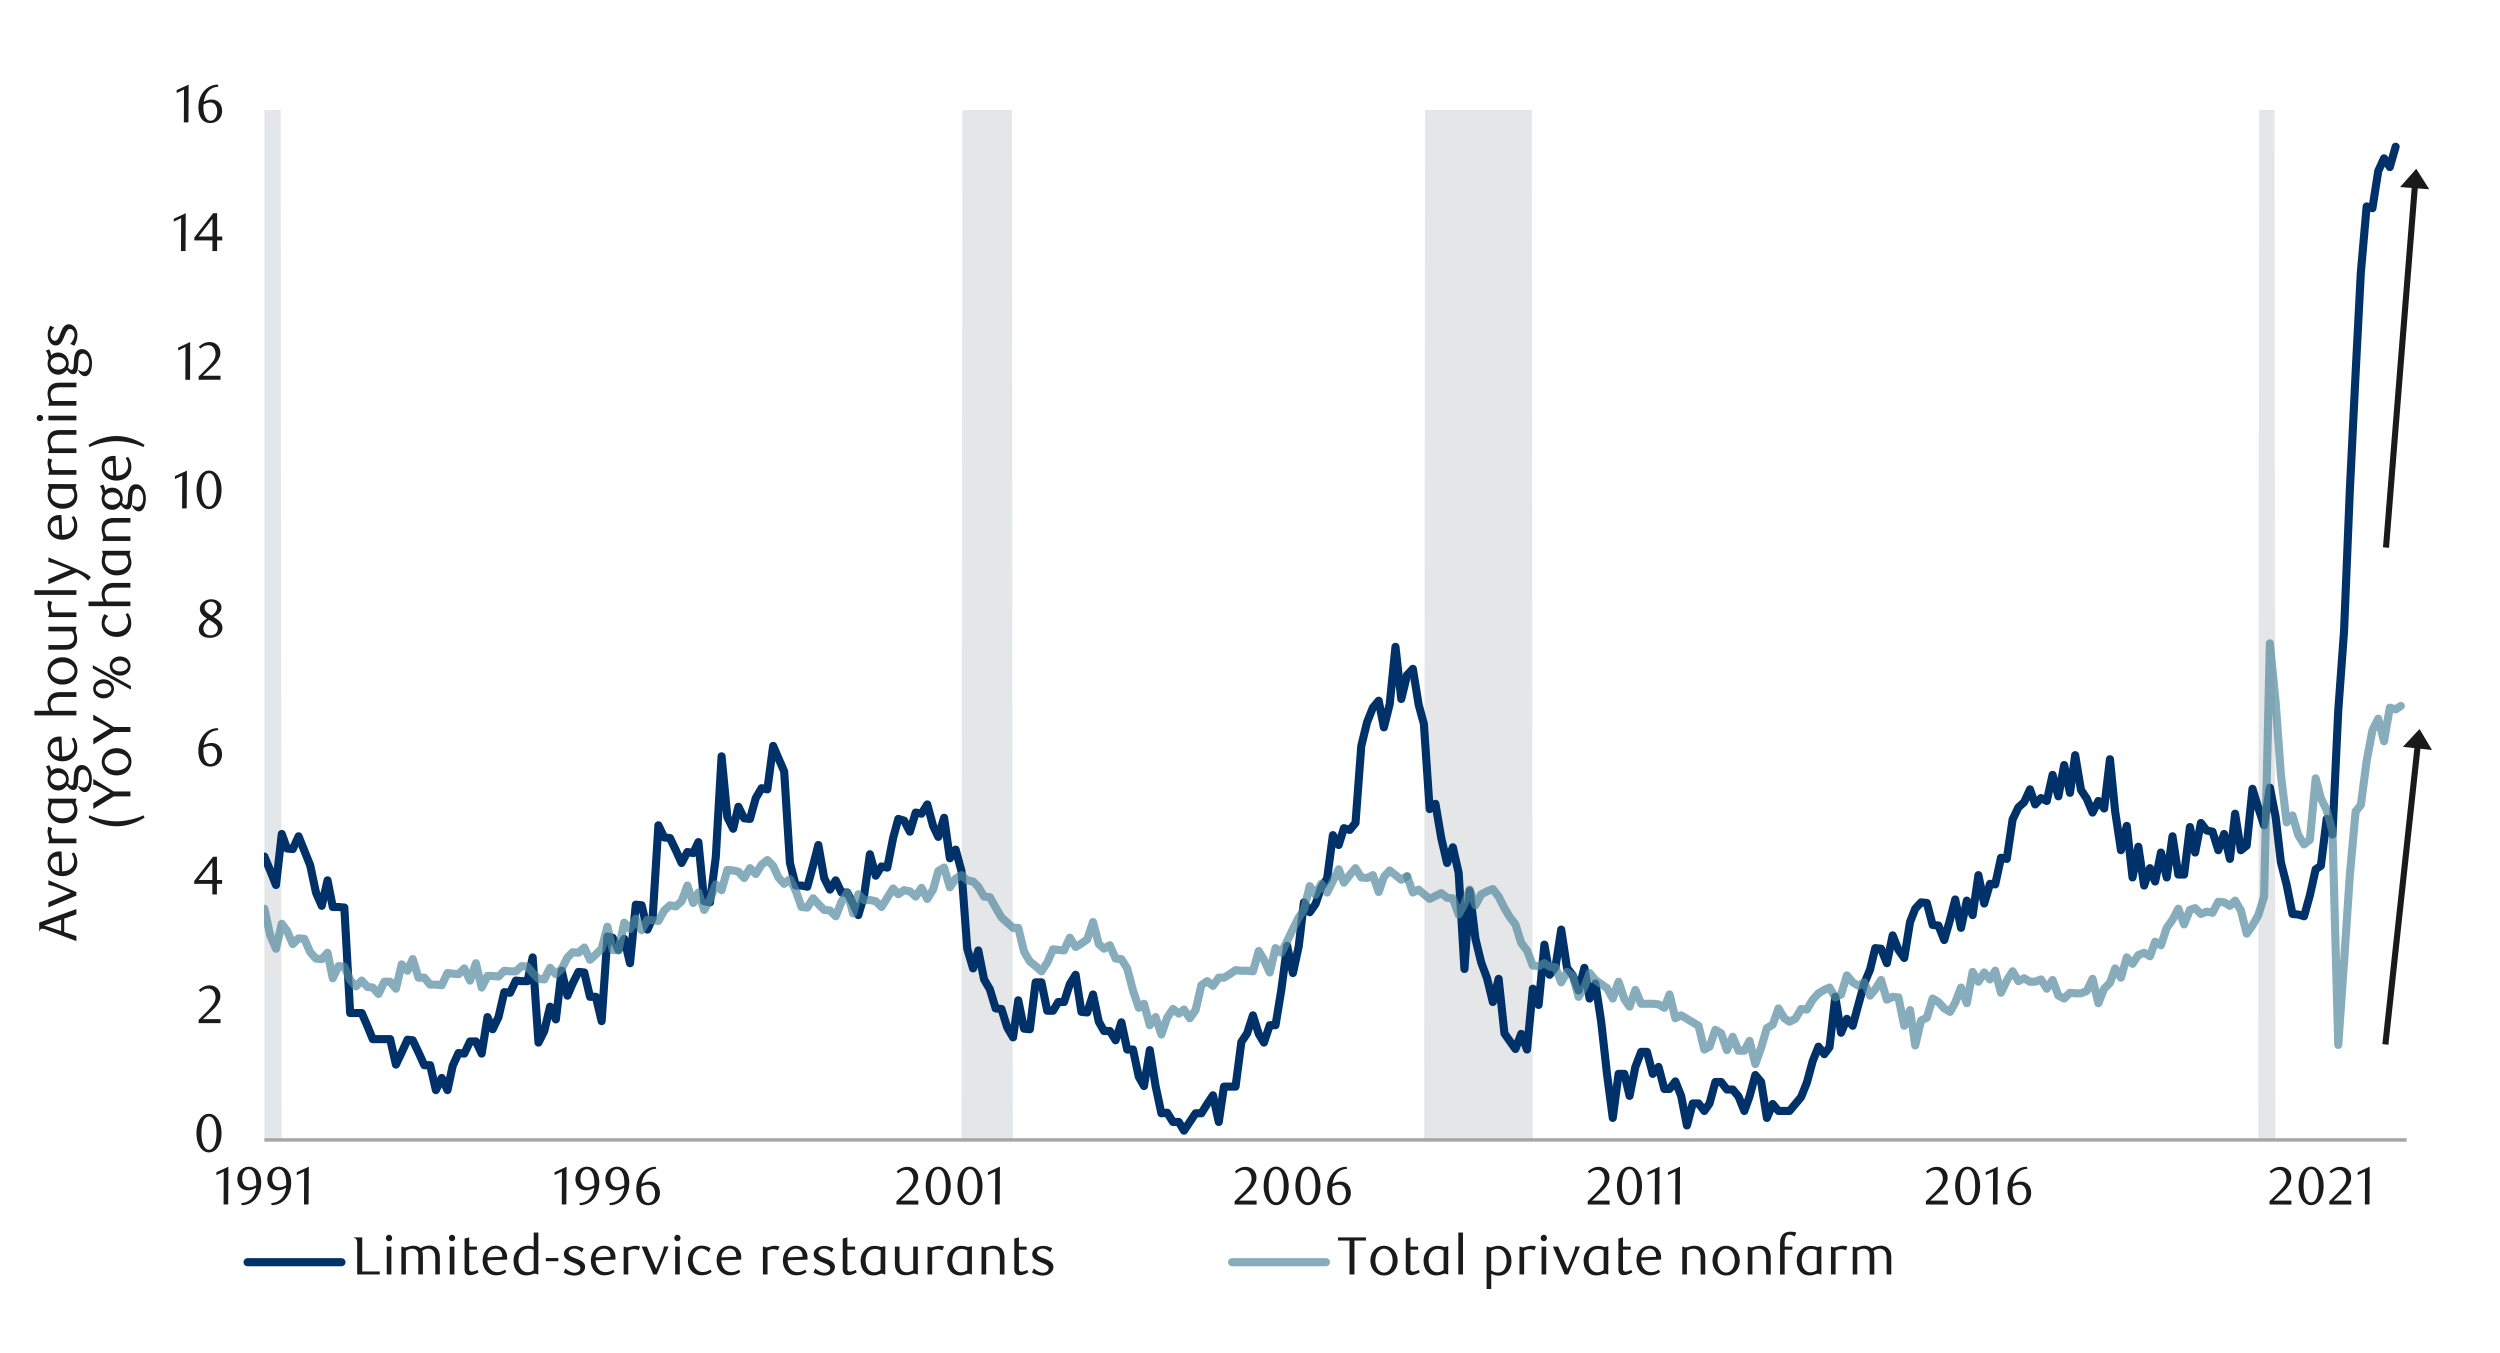 <svg id="Layer_1" data-name="Layer 1" xmlns="http://www.w3.org/2000/svg" xmlns:xlink="http://www.w3.org/1999/xlink" width="1460" height="790" viewBox="0 0 1460 790"><defs><style>.cls-1,.cls-5,.cls-6,.cls-7{fill:none;}.cls-2{clip-path:url(#clip-path);}.cls-3{clip-path:url(#clip-path-2);}.cls-4{fill:#e4e6e8;fill-rule:evenodd;}.cls-5{stroke:#a6a6a6;stroke-width:2.03px;}.cls-5,.cls-6,.cls-7{stroke-linejoin:round;}.cls-6{stroke:#003168;}.cls-6,.cls-7{stroke-linecap:round;stroke-width:4.74px;}.cls-7{stroke:#558a9f;opacity:0.7;}.cls-8{clip-path:url(#clip-path-5);}.cls-9{fill:#1a1a1a;}</style><clipPath id="clip-path"><rect class="cls-1" x="-126.81" y="-714.95" width="1725.84" height="2233.44"/></clipPath><clipPath id="clip-path-2"><rect class="cls-1" x="154.17" y="64.24" width="1253.38" height="603.25"/></clipPath><clipPath id="clip-path-5"><rect class="cls-1" x="15.66" y="45.1" width="1441.25" height="713.01"/></clipPath></defs><g class="cls-2"><g class="cls-3"><polygon class="cls-4" points="154.42 -3091.14 157.76 -3091.14 161.09 -3091.14 164.44 665.55 167.77 665.55 171.1 665.55 174.45 665.55 177.78 665.55 181.11 665.55 184.44 665.55 187.79 665.55 191.12 665.55 194.45 665.55 197.8 665.55 201.13 665.55 204.46 665.55 207.81 665.55 211.14 665.55 214.47 665.55 217.82 665.55 221.15 665.55 224.48 665.55 227.84 665.55 231.16 665.55 234.49 665.55 237.82 665.55 241.17 665.55 244.5 665.55 247.83 665.55 251.19 665.55 254.51 665.55 257.84 665.55 261.2 665.55 264.52 665.55 267.85 665.55 271.21 665.55 274.54 665.55 277.86 665.55 281.22 665.55 284.55 665.55 287.87 665.55 291.2 665.55 294.56 665.55 297.88 665.55 301.21 665.55 304.57 665.55 307.89 665.55 311.22 665.55 314.58 665.55 317.91 665.55 321.23 665.55 324.59 665.55 327.92 665.55 331.25 665.55 334.57 665.55 337.93 665.55 341.26 665.55 344.58 665.55 347.94 665.55 351.27 665.55 354.6 665.55 357.95 665.55 361.28 665.55 364.61 665.55 367.96 665.55 371.29 665.55 374.62 665.55 377.97 665.55 381.3 665.55 384.63 665.55 387.95 665.55 391.31 665.55 394.64 665.55 397.97 665.55 401.32 665.55 404.65 665.55 407.98 665.55 411.33 665.55 414.66 665.55 417.99 665.55 421.34 665.55 424.67 665.55 428 665.55 431.36 665.55 434.68 665.55 438.01 665.55 441.34 665.55 444.69 665.55 448.02 665.55 451.35 665.55 454.7 665.55 458.03 665.55 461.36 665.55 464.72 665.55 468.04 665.55 471.37 665.55 474.73 665.55 478.05 665.55 481.38 665.55 484.71 665.55 488.06 665.55 491.39 665.55 494.72 665.55 498.08 665.55 501.4 665.55 504.73 665.55 508.09 665.55 511.42 665.55 514.74 665.55 518.1 665.55 521.43 665.55 524.75 665.55 528.11 665.55 531.44 665.55 534.76 665.55 538.09 665.55 541.45 665.55 544.77 665.55 548.1 665.55 551.46 665.55 554.79 665.55 558.11 665.55 561.47 665.55 564.8 -3091.14 568.13 -3091.14 571.48 -3091.14 574.81 -3091.14 578.14 -3091.14 581.49 -3091.14 584.82 -3091.14 588.15 -3091.14 591.48 665.55 594.83 665.55 598.16 665.55 601.49 665.55 604.84 665.55 608.17 665.55 611.5 665.55 614.85 665.55 618.18 665.55 621.51 665.55 624.86 665.55 628.19 665.55 631.52 665.55 634.85 665.55 638.2 665.55 641.53 665.55 644.86 665.55 648.21 665.55 651.54 665.55 654.87 665.55 658.22 665.55 661.55 665.55 664.88 665.55 668.24 665.55 671.56 665.55 674.89 665.55 678.25 665.55 681.57 665.55 684.9 665.55 688.23 665.55 691.59 665.55 694.91 665.55 698.24 665.55 701.6 665.55 704.92 665.55 708.25 665.55 711.61 665.55 714.93 665.55 718.26 665.55 721.62 665.55 724.95 665.55 728.27 665.55 731.6 665.55 734.96 665.55 738.28 665.55 741.61 665.55 744.97 665.55 748.29 665.55 751.62 665.55 754.98 665.55 758.31 665.55 761.63 665.55 764.99 665.55 768.32 665.55 771.64 665.55 775 665.55 778.33 665.55 781.65 665.55 784.98 665.55 788.34 665.55 791.67 665.55 794.99 665.55 798.35 665.55 801.68 665.55 805 665.55 808.36 665.55 811.69 665.55 815.02 665.55 818.37 665.55 821.7 665.55 825.03 665.55 828.38 665.55 831.71 665.55 835.04 -3091.14 838.37 -3091.14 841.72 -3091.14 845.05 -3091.14 848.38 -3091.14 851.73 -3091.14 855.06 -3091.14 858.39 -3091.14 861.74 -3091.14 865.07 -3091.14 868.4 -3091.14 871.75 -3091.14 875.08 -3091.14 878.41 -3091.14 881.74 -3091.14 885.09 -3091.14 888.42 -3091.14 891.75 -3091.14 895.1 665.55 898.43 665.55 901.76 665.55 905.12 665.55 908.44 665.55 911.77 665.55 915.13 665.55 918.45 665.55 921.78 665.55 925.14 665.55 928.47 665.55 931.79 665.55 935.12 665.55 938.48 665.55 941.8 665.55 945.13 665.55 948.49 665.55 951.81 665.55 955.14 665.55 958.5 665.55 961.83 665.55 965.15 665.55 968.51 665.55 971.84 665.55 975.16 665.55 978.52 665.55 981.85 665.55 985.17 665.55 988.5 665.55 991.86 665.55 995.19 665.55 998.51 665.55 1001.87 665.55 1005.2 665.55 1008.52 665.55 1011.88 665.55 1015.21 665.55 1018.53 665.55 1021.89 665.55 1025.22 665.55 1028.55 665.55 1031.87 665.55 1035.23 665.55 1038.56 665.55 1041.88 665.55 1045.24 665.55 1048.57 665.55 1051.9 665.55 1055.25 665.55 1058.58 665.55 1061.91 665.55 1065.26 665.55 1068.59 665.55 1071.92 665.55 1075.27 665.55 1078.6 665.55 1081.93 665.55 1085.26 665.55 1088.61 665.55 1091.94 665.55 1095.27 665.55 1098.62 665.55 1101.95 665.55 1105.28 665.55 1108.63 665.55 1111.96 665.55 1115.29 665.55 1118.64 665.55 1121.97 665.55 1125.3 665.55 1128.66 665.55 1131.98 665.55 1135.31 665.55 1138.64 665.55 1141.99 665.55 1145.32 665.55 1148.65 665.55 1152.01 665.55 1155.33 665.55 1158.66 665.55 1162.02 665.55 1165.35 665.55 1168.67 665.55 1172.03 665.55 1175.36 665.55 1178.68 665.55 1182.01 665.55 1185.37 665.55 1188.69 665.55 1192.02 665.55 1195.38 665.55 1198.7 665.55 1202.03 665.55 1205.39 665.55 1208.72 665.55 1212.04 665.55 1215.4 665.55 1218.73 665.55 1222.06 665.55 1225.41 665.55 1228.74 665.55 1232.07 665.55 1235.39 665.55 1238.75 665.55 1242.08 665.55 1245.4 665.55 1248.76 665.55 1252.09 665.55 1255.41 665.55 1258.77 665.55 1262.1 665.55 1265.43 665.55 1268.78 665.55 1272.11 665.55 1275.44 665.55 1278.79 665.55 1282.12 665.55 1285.45 665.55 1288.78 665.55 1292.13 665.55 1295.46 665.55 1298.79 665.55 1302.14 665.55 1305.47 665.55 1308.8 665.55 1312.15 665.55 1315.48 665.55 1318.81 665.55 1322.16 -3091.14 1325.49 -3091.14 1328.82 665.55 1332.15 665.55 1335.5 665.55 1338.83 665.55 1342.16 665.55 1345.51 665.55 1348.84 665.55 1352.17 665.55 1355.53 665.55 1358.85 665.55 1362.18 665.55 1365.54 665.55 1368.86 665.55 1372.19 665.55 1375.55 665.55 1378.88 665.55 1382.2 665.55 1385.53 665.55 1388.89 665.55 1392.21 665.55 1395.54 665.55 1398.9 665.55 1402.22 665.55 1398.9 665.55 1395.54 665.55 1392.21 665.55 1388.89 665.55 1385.53 665.55 1382.2 665.55 1378.88 665.55 1375.55 665.55 1372.19 665.55 1368.86 665.55 1365.54 665.55 1362.18 665.55 1358.85 665.55 1355.53 665.55 1352.17 665.55 1348.84 665.55 1345.51 665.55 1342.16 665.55 1338.83 665.55 1335.5 665.55 1332.15 665.55 1328.82 665.55 1325.49 665.55 1322.16 665.55 1318.81 665.55 1315.48 665.55 1312.15 665.55 1308.8 665.55 1305.47 665.55 1302.14 665.55 1298.79 665.55 1295.46 665.55 1292.13 665.55 1288.78 665.55 1285.45 665.55 1282.12 665.55 1278.79 665.55 1275.44 665.55 1272.11 665.55 1268.78 665.55 1265.43 665.55 1262.1 665.55 1258.77 665.55 1255.41 665.55 1252.09 665.55 1248.76 665.55 1245.4 665.55 1242.08 665.55 1238.75 665.55 1235.39 665.55 1232.07 665.55 1228.74 665.55 1225.41 665.55 1222.06 665.55 1218.73 665.55 1215.4 665.55 1212.04 665.55 1208.72 665.55 1205.39 665.55 1202.03 665.55 1198.7 665.55 1195.38 665.55 1192.02 665.55 1188.69 665.55 1185.37 665.55 1182.01 665.55 1178.68 665.55 1175.36 665.55 1172.03 665.55 1168.67 665.55 1165.35 665.55 1162.02 665.55 1158.66 665.55 1155.33 665.55 1152.01 665.55 1148.65 665.55 1145.32 665.55 1141.99 665.55 1138.64 665.55 1135.31 665.55 1131.98 665.55 1128.66 665.55 1125.3 665.55 1121.97 665.55 1118.64 665.55 1115.29 665.55 1111.96 665.55 1108.63 665.55 1105.28 665.55 1101.95 665.55 1098.62 665.55 1095.27 665.55 1091.94 665.55 1088.61 665.55 1085.26 665.55 1081.93 665.55 1078.6 665.55 1075.27 665.55 1071.92 665.55 1068.59 665.55 1065.26 665.55 1061.91 665.55 1058.58 665.55 1055.25 665.55 1051.9 665.55 1048.57 665.55 1045.24 665.55 1041.88 665.55 1038.56 665.55 1035.23 665.55 1031.87 665.55 1028.55 665.55 1025.22 665.55 1021.89 665.55 1018.53 665.55 1015.21 665.55 1011.88 665.55 1008.52 665.55 1005.2 665.55 1001.87 665.55 998.51 665.55 995.19 665.55 991.86 665.55 988.5 665.55 985.17 665.55 981.85 665.55 978.52 665.55 975.16 665.55 971.84 665.55 968.51 665.55 965.15 665.55 961.83 665.55 958.5 665.55 955.14 665.55 951.81 665.55 948.49 665.55 945.13 665.55 941.8 665.55 938.48 665.55 935.12 665.55 931.79 665.55 928.47 665.55 925.14 665.55 921.78 665.55 918.45 665.55 915.13 665.55 911.77 665.55 908.44 665.55 905.12 665.55 901.76 665.55 898.43 665.55 895.1 665.55 891.75 665.55 888.42 665.55 885.09 665.55 881.74 665.55 878.41 665.55 875.08 665.55 871.75 665.55 868.4 665.55 865.07 665.55 861.74 665.55 858.39 665.55 855.06 665.55 851.73 665.55 848.38 665.55 845.05 665.55 841.72 665.55 838.37 665.55 835.04 665.55 831.71 665.55 828.38 665.55 825.03 665.55 821.7 665.55 818.37 665.55 815.02 665.55 811.69 665.55 808.36 665.55 805 665.55 801.68 665.55 798.35 665.55 794.99 665.55 791.67 665.55 788.34 665.55 784.98 665.55 781.65 665.55 778.33 665.55 775 665.55 771.64 665.55 768.32 665.55 764.99 665.55 761.63 665.55 758.31 665.55 754.98 665.55 751.62 665.55 748.29 665.55 744.97 665.55 741.61 665.55 738.28 665.55 734.96 665.55 731.6 665.55 728.27 665.55 724.95 665.55 721.62 665.55 718.26 665.55 714.93 665.55 711.61 665.55 708.25 665.55 704.92 665.55 701.6 665.55 698.24 665.55 694.91 665.55 691.59 665.55 688.23 665.55 684.9 665.55 681.57 665.55 678.25 665.55 674.89 665.55 671.56 665.55 668.24 665.55 664.88 665.55 661.55 665.55 658.22 665.55 654.87 665.55 651.54 665.55 648.21 665.55 644.86 665.55 641.53 665.55 638.2 665.55 634.85 665.55 631.52 665.55 628.19 665.55 624.86 665.55 621.51 665.55 618.18 665.55 614.85 665.55 611.5 665.55 608.17 665.55 604.84 665.55 601.49 665.55 598.16 665.55 594.83 665.55 591.48 665.55 588.15 665.55 584.82 665.55 581.49 665.55 578.14 665.55 574.81 665.55 571.48 665.55 568.13 665.55 564.8 665.55 561.47 665.55 558.11 665.55 554.79 665.55 551.46 665.55 548.1 665.55 544.77 665.55 541.45 665.55 538.09 665.55 534.76 665.55 531.44 665.55 528.11 665.55 524.75 665.55 521.43 665.55 518.1 665.55 514.74 665.55 511.42 665.55 508.09 665.55 504.73 665.55 501.4 665.55 498.08 665.55 494.72 665.55 491.39 665.55 488.06 665.55 484.71 665.55 481.38 665.55 478.05 665.55 474.73 665.55 471.37 665.55 468.04 665.55 464.72 665.55 461.36 665.55 458.03 665.55 454.7 665.55 451.35 665.55 448.02 665.55 444.69 665.55 441.34 665.55 438.01 665.55 434.68 665.55 431.36 665.55 428 665.55 424.67 665.55 421.34 665.55 417.99 665.55 414.66 665.55 411.33 665.55 407.98 665.55 404.65 665.55 401.32 665.55 397.97 665.55 394.64 665.55 391.31 665.55 387.95 665.55 384.63 665.55 381.3 665.55 377.97 665.55 374.62 665.55 371.29 665.55 367.96 665.55 364.61 665.55 361.28 665.55 357.95 665.55 354.6 665.55 351.27 665.55 347.94 665.55 344.58 665.55 341.26 665.55 337.93 665.55 334.57 665.55 331.25 665.55 327.92 665.55 324.59 665.55 321.23 665.55 317.91 665.55 314.58 665.55 311.22 665.55 307.89 665.55 304.57 665.55 301.21 665.55 297.88 665.55 294.56 665.55 291.2 665.55 287.87 665.55 284.55 665.55 281.22 665.55 277.86 665.55 274.54 665.55 271.21 665.55 267.85 665.55 264.52 665.55 261.2 665.55 257.84 665.55 254.51 665.55 251.19 665.55 247.83 665.55 244.5 665.55 241.17 665.55 237.82 665.55 234.49 665.55 231.16 665.55 227.84 665.55 224.48 665.55 221.15 665.55 217.82 665.55 214.47 665.55 211.14 665.55 207.81 665.55 204.46 665.55 201.13 665.55 197.8 665.55 194.45 665.55 191.12 665.55 187.79 665.55 184.44 665.55 181.11 665.55 177.78 665.55 174.45 665.55 171.1 665.55 167.77 665.55 164.44 665.55 161.09 665.55 157.76 665.55 154.42 665.55 154.42 -3091.14"/></g><line class="cls-5" x1="154.4" y1="665.72" x2="1405.47" y2="665.72"/><g class="cls-3"><polyline class="cls-6" points="154.4 500.25 157.79 508.37 161.17 516.83 164.56 487.05 167.6 495.51 170.98 495.85 174.37 488.4 177.75 496.86 181.14 505.32 184.52 521.23 187.9 529.01 191.29 514.12 194.33 529.69 197.72 529.69 201.1 530.02 204.49 591.61 207.87 591.61 211.25 591.61 214.64 599.4 217.68 606.84 221.07 606.84 224.45 606.84 227.84 606.84 231.22 621.73 234.6 614.62 237.99 607.18 241.03 607.52 244.42 614.62 247.8 622.07 251.19 622.07 254.57 636.62 257.95 629.51 261.34 636.62 264.38 622.41 267.77 614.96 271.15 615.3 274.54 608.2 277.92 608.2 281.3 615.3 284.69 593.98 287.73 601.09 291.12 593.98 294.5 579.43 297.88 579.77 301.27 572.66 304.65 573 308.04 573 311.08 559.13 314.47 608.87 317.85 602.1 321.23 587.89 324.62 595.34 328 566.91 331.39 581.46 334.43 574.36 337.82 567.59 341.2 567.92 344.58 582.14 347.97 582.14 351.35 596.35 354.74 546.94 357.78 547.62 361.17 554.73 364.55 548.3 367.93 562.51 371.32 528.33 374.7 528.67 378.08 542.88 381.13 536.12 384.51 481.97 387.9 489.08 391.28 489.42 394.67 496.52 398.05 503.97 401.44 497.54 404.82 498.21 407.86 491.79 411.25 526.3 414.63 526.98 418.02 500.58 421.4 441.7 424.78 477.23 428.17 484 431.21 471.14 434.6 477.91 437.98 478.25 441.37 466.07 444.75 460.31 448.13 460.99 451.52 435.61 454.56 442.72 457.95 450.5 461.33 503.97 464.72 517.16 468.1 517.16 471.48 517.84 474.87 505.32 477.91 493.48 481.3 512.77 484.68 519.53 488.06 514.12 491.45 521.23 494.83 521.23 498.22 527.99 501.26 534.42 504.65 522.92 508.03 498.89 511.42 511.41 514.8 506 518.18 506.68 521.57 489.42 524.61 478.25 528 479.26 531.38 485.69 534.76 474.53 538.15 475.2 541.53 469.79 544.92 482.31 547.96 488.74 551.35 477.57 554.73 501.26 558.11 496.18 561.5 508.7 564.88 554.05 568.27 565.56 571.31 555.07 574.7 571.99 578.08 577.74 581.46 588.91 584.85 589.24 588.23 600.07 591.62 605.83 594.66 584.17 598.04 600.75 601.43 601.09 604.81 573.68 608.2 573.68 611.58 590.26 614.97 590.26 618.01 585.18 621.39 585.18 624.78 574.69 628.16 569.28 631.55 590.94 634.93 591.27 638.32 580.78 641.7 596.69 644.74 602.1 648.13 602.1 651.51 607.52 654.9 597.03 658.28 612.93 661.66 612.93 665.05 628.84 668.09 634.25 671.48 613.27 674.86 634.25 678.25 650.16 681.63 649.82 685.01 655.23 688.4 655.23 691.44 660.31 694.83 655.23 698.21 650.16 701.6 650.16 704.98 644.74 708.36 639.67 711.75 655.23 714.79 634.59 718.18 634.59 721.56 634.59 724.95 608.53 728.33 603.46 731.71 592.97 735.1 603.8 738.14 608.87 741.53 598.72 744.91 598.72 748.29 578.08 751.68 552.36 755.06 568.26 758.45 552.7 761.49 526.98 764.88 532.73 768.26 527.99 771.64 518.18 775.03 513.1 778.41 487.72 781.8 493.48 784.84 483.66 788.23 484.68 791.61 480.62 794.99 435.61 798.38 421.74 801.76 413.28 805.15 409.22 808.19 424.78 811.58 411.25 814.96 377.74 818.34 408.2 821.73 394.33"/></g><polyline class="cls-6" points="821.73 394.33 825.11 390.6 828.5 411.58 831.54 422.75 834.92 472.5 838.31 469.45 841.69 489.42 845.08 503.97 848.46 494.83 851.85 509.72 855.23 565.89 858.27 520.21 861.66 548.3 865.04 562.17 868.43 571.31 871.81 585.18 875.2 571.65 878.58 603.46 881.62 607.86 885.01 612.59 888.39 603.8 891.78 612.93 895.16 577.4 898.54 586.88 901.93 551.68 904.97 569.28 908.36 564.88 911.74 542.88 915.13 565.22 918.51 569.62 921.89 578.42 925.28 565.22 928.32 583.15 931.71 574.36 935.09 596.69 938.48 627.14 941.86 652.86 945.24 627.14 948.63 627.14 951.67 640 955.06 623.08 958.44 614.29 961.83 614.29 965.21 627.14 968.59 623.08 971.98 635.94 975.02 635.94 978.41 631.54 981.79 640 985.17 657.26 988.56 644.4 991.94 644.4 995.33 648.8 998.37 644.4 1001.76 631.88 1005.14 631.88 1008.52 636.28 1011.91 636.28 1015.29 640.34 1018.68 648.8 1021.72 640.34 1025.11 627.82 1028.49 631.88 1031.87 652.86 1035.26 644.74 1038.64 648.8 1042.03 648.8 1045.07 648.8 1048.46 644.74 1051.84 640.68 1055.22 632.22 1058.61 619.7 1061.99 611.24 1065.38 615.64 1068.42 611.58 1071.81 582.14 1075.19 603.12 1078.57 595 1081.96 599.06 1085.34 586.54 1088.72 574.36 1092.11 566.23 1095.15 553.71 1098.54 554.05 1101.92 562.51 1105.31 546.27 1108.69 554.73 1112.08 559.47 1115.46 538.48 1118.5 530.7 1121.89 526.98 1125.27 527.32 1128.66 540.18 1132.04 540.51 1135.42 548.98 1138.81 537.13 1141.85 525.29 1145.24 541.87 1148.62 525.96 1152.01 534.42 1155.39 511.07 1158.77 527.66 1162.16 516.15 1165.2 516.49 1168.59 500.92 1171.97 501.6 1175.36 478.59 1178.74 471.48 1182.12 468.44 1185.51 460.99 1188.55 469.79 1191.94 466.07 1195.32 467.76 1198.7 452.53 1202.09 465.05 1205.47 446.78 1208.86 463.02 1211.9 441.02 1215.29 461.33 1218.67 466.4 1222.06 474.53 1225.44 467.76 1228.82 472.16 1232.21 443.39 1235.25 473.85 1238.64 496.52 1242.02 482.31 1245.4 512.43 1248.79 494.49 1252.17 517.16 1255.56 507.01 1258.6 514.8 1261.99 497.88 1265.37 512.43 1268.75 488.4 1272.14 510.74 1275.52 510.74 1278.91 482.99 1281.95 497.88 1285.34 480.62 1288.72 485.02 1292.1 485.69 1295.49 496.52 1298.87 487.05 1302.26 501.6 1305.3 475.2 1308.68 496.52 1312.07 493.82 1315.45 460.65 1318.84 471.82 1322.22 481.97 1325.61 459.98 1328.99 477.23 1332.04 503.63 1335.42 516.83 1338.8 533.75 1342.19 534.09 1345.57 535.1 1348.95 522.92 1352.34 507.69 1355.38 505.66 1358.77 478.25 1362.15 487.39 1365.54 414.97 1368.92 368.61 1372.3 286.38 1375.69 217.68 1378.73 159.14 1382.12 120.56 1385.5 121.58 1388.89 99.92 1392.27 92.47 1395.65 97.55 1399.04 85.7"/><g class="cls-3"><polyline class="cls-7" points="154.4 530.7 157.79 546.27 161.17 554.05 164.56 539.5 167.6 543.56 170.98 551.34 174.37 547.96 177.75 548.3 181.14 556.08 184.52 559.8 187.9 560.14 191.29 556.42 194.33 571.31 197.72 564.2 201.1 564.54 204.49 572.32 207.87 576.05 211.25 572.66 214.64 576.38 217.68 576.72 221.07 580.45 224.45 573.34 227.84 573.34 231.22 577.4 234.6 563.19 237.99 566.91 241.03 560.14 244.42 570.97 247.8 570.97 251.19 575.03 254.57 575.03 257.95 575.37 261.34 568.26 264.38 568.6 267.77 568.94 271.15 565.56 274.54 572.66 277.92 562.51 281.3 576.72 284.69 569.96 287.73 569.96 291.12 570.29 294.5 566.91 297.88 567.25 301.27 567.25 304.65 564.2 308.04 564.54 311.08 568.26 314.47 571.65 317.85 571.99 321.23 565.22 324.62 568.94 328 565.89 331.39 559.13 334.43 556.08 337.82 556.42 341.2 553.37 344.58 560.48 347.97 557.43 351.35 554.05 354.74 541.19 357.78 554.73 361.17 555.07 364.55 538.82 367.93 542.54 371.32 536.45 374.7 543.22 378.08 537.13 381.13 537.47 384.51 537.81 387.9 531.72 391.28 528.67 394.67 529.35 398.05 526.3 401.44 517.16 404.82 527.32 407.86 521.23 411.25 531.38 414.63 525.29 418.02 516.49 421.4 519.87 424.78 508.03 428.17 508.37 431.21 509.04 434.6 512.77 437.98 507.01 441.37 510.4 444.75 504.98 448.13 502.28 451.52 505.66 454.56 512.43 457.95 516.15 461.33 513.44 464.72 520.21 468.1 529.69 471.48 530.02 474.87 524.61 477.91 527.99 481.3 531.38 484.68 531.72 488.06 535.1 491.45 526.64 494.83 521.23 498.22 533.41 501.26 522.24 504.65 525.63 508.03 525.63 511.42 526.3 514.8 529.69 518.18 524.27 521.57 518.86 524.61 522.24 528 519.87 531.38 520.55 534.76 523.6 538.15 518.52 541.53 524.95 544.92 519.53 547.96 508.7 551.35 506.68 554.73 518.18 558.11 513.1 561.5 511.07 564.88 514.12 568.27 514.8 571.31 517.84 574.7 523.6 578.08 523.93 581.46 530.02 584.85 535.78 588.23 538.82 591.62 541.87 594.66 541.87 598.04 555.74 601.43 561.5 604.81 564.2 608.2 567.25 611.58 562.17 614.97 554.39 618.01 554.73 621.39 555.07 624.78 547.62 628.16 553.04 631.55 551 634.93 548.64 638.32 538.48 641.7 551.34 644.74 554.05 648.13 552.02 651.51 559.8 654.9 560.14 658.28 565.56 661.66 578.42 665.05 588.57 668.09 586.2 671.48 598.72 674.86 593.98 678.25 604.13 681.63 594.32 685.01 589.24 688.4 591.95 691.44 589.58 694.83 594.66 698.21 589.92 701.6 575.37 704.98 573 708.36 575.71 711.75 570.97 714.79 570.97 718.18 568.94 721.56 566.57 724.95 566.91 728.33 566.91 731.71 567.25 735.1 555.4 738.14 560.48 741.53 567.92 744.91 553.71 748.29 556.42 751.68 549.65 755.06 542.54 758.45 535.78 761.49 531.38 764.88 517.5 768.26 522.58 771.64 516.15 775.03 521.23 778.41 514.46 781.8 507.69 784.84 515.47 788.23 511.07 791.61 507.01 794.99 512.43 798.38 512.77 801.76 511.07 805.15 520.89 808.19 512.09 811.58 508.37 814.96 511.07 818.34 513.78 821.73 511.75"/></g><polyline class="cls-7" points="821.73 511.75 825.11 521.23 828.5 519.53 831.54 522.24 834.92 524.95 838.31 523.26 841.69 521.56 845.08 524.27 848.46 524.61 851.85 534.09 855.23 527.99 858.27 519.53 861.66 528.67 865.04 522.24 868.43 520.55 871.81 519.2 875.2 523.6 878.58 530.36 881.62 535.44 885.01 539.84 888.39 550.67 891.78 555.07 895.16 563.86 898.54 564.2 901.93 562.51 904.97 564.54 908.36 564.88 911.74 573.68 915.13 567.59 918.51 569.96 921.89 582.14 925.28 576.38 928.32 568.26 931.71 572.32 935.09 574.69 938.48 577.06 941.86 583.15 945.24 573.34 948.63 583.49 951.67 587.89 955.06 578.08 958.44 586.2 961.83 586.2 965.21 586.2 968.59 586.54 971.98 588.57 975.02 580.78 978.41 594.66 981.79 592.97 985.17 595 988.56 597.03 991.94 599.06 995.33 612.93 998.37 611.24 1001.76 601.43 1005.14 603.46 1008.52 613.27 1011.91 605.49 1015.29 613.61 1018.68 613.61 1021.72 607.86 1025.11 621.39 1028.49 611.92 1031.87 600.41 1035.26 598.38 1038.64 588.91 1042.03 594.66 1045.07 596.69 1048.46 595 1051.84 589.24 1055.22 589.58 1058.61 583.83 1061.99 580.11 1065.38 578.08 1068.42 576.72 1071.81 582.48 1075.19 580.78 1078.57 569.62 1081.96 573.68 1085.34 575.71 1088.72 573.68 1092.11 581.46 1095.15 577.74 1098.54 572.32 1101.92 583.83 1105.31 582.14 1108.69 582.48 1112.08 599.06 1115.46 589.92 1118.5 610.56 1121.89 596.01 1125.27 594.32 1128.66 583.15 1132.04 585.18 1135.42 588.91 1138.81 590.94 1141.85 585.52 1145.24 576.72 1148.62 585.86 1152.01 567.59 1155.39 573.34 1158.77 567.92 1162.16 571.99 1165.2 566.91 1168.59 579.77 1171.97 572.66 1175.36 567.25 1178.74 573 1182.12 571.31 1185.51 573.34 1188.55 573.34 1191.94 571.99 1195.32 577.4 1198.7 572.32 1202.09 581.46 1205.47 583.15 1208.86 579.77 1211.9 580.11 1215.29 580.11 1218.67 578.75 1222.06 571.65 1225.44 585.86 1228.82 577.4 1232.21 574.02 1235.25 565.56 1238.64 570.97 1242.02 559.13 1245.4 562.85 1248.79 557.77 1252.17 556.42 1255.56 558.45 1258.6 549.99 1261.99 552.02 1265.37 541.87 1268.75 537.13 1272.14 530.7 1275.52 539.84 1278.91 531.38 1281.95 530.36 1285.34 533.75 1288.72 532.39 1292.1 533.07 1295.49 526.64 1298.87 526.98 1302.26 529.01 1305.3 525.96 1308.68 531.72 1312.07 545.25 1315.45 540.51 1318.84 534.42 1322.22 523.6 1325.61 375.71 1328.99 410.23 1332.04 452.53 1335.42 480.28 1338.8 476.22 1342.19 487.72 1345.57 493.14 1348.95 490.43 1352.34 454.56 1355.38 466.07 1358.77 473.17 1362.15 485.36 1365.54 610.23 1368.92 561.83 1372.3 511.07 1375.69 473.85 1378.73 470.13 1382.12 444.41 1385.5 426.47 1388.89 419.71 1392.27 432.9 1395.65 413.28 1399.04 414.29 1402.08 412.26"/><g class="cls-8"><path class="cls-9" d="M129.37,661.8a17.2,17.2,0,0,1-.55,4.51,12.2,12.2,0,0,1-1.54,3.56,7.57,7.57,0,0,1-2.33,2.32A5.48,5.48,0,0,1,122,673a5.3,5.3,0,0,1-2.9-.84,7.6,7.6,0,0,1-2.3-2.32,11.93,11.93,0,0,1-1.52-3.54,17.08,17.08,0,0,1-.55-4.48,17.68,17.68,0,0,1,.55-4.55,12.59,12.59,0,0,1,1.51-3.6,7.36,7.36,0,0,1,2.29-2.35,5.53,5.53,0,0,1,5.86,0,7.68,7.68,0,0,1,2.33,2.35,12.39,12.39,0,0,1,1.54,3.59A17.47,17.47,0,0,1,129.37,661.8Zm-2.9.05a24.79,24.79,0,0,0-.29-3.88,13.29,13.29,0,0,0-.83-3.13,5.75,5.75,0,0,0-1.37-2.06,2.87,2.87,0,0,0-3.85,0,5.54,5.54,0,0,0-1.37,2.05,13.27,13.27,0,0,0-.84,3.09,26.82,26.82,0,0,0,0,7.73,13,13,0,0,0,.85,3.09,5.91,5.91,0,0,0,1.39,2,2.76,2.76,0,0,0,1.89.74,2.81,2.81,0,0,0,1.91-.74,5.65,5.65,0,0,0,1.39-2,13,13,0,0,0,.83-3.08A24,24,0,0,0,126.47,661.85Z"/></g><g class="cls-8"><path class="cls-9" d="M116,597.51v-1.89l4.15-4.12a40.35,40.35,0,0,0,4.17-4.71,7.11,7.11,0,0,0,1.56-4.2,6.94,6.94,0,0,0-.3-2.09,5.55,5.55,0,0,0-.83-1.67,3.84,3.84,0,0,0-1.31-1.1,3.7,3.7,0,0,0-1.75-.4,6,6,0,0,0-2.55.55,7.8,7.8,0,0,0-2.1,1.47l-.92-1.14a12.62,12.62,0,0,1,3-2.05,7.82,7.82,0,0,1,3.34-.68,6.47,6.47,0,0,1,2.42.45,5.92,5.92,0,0,1,3.32,3.27,6.31,6.31,0,0,1,.49,2.53,7,7,0,0,1-.55,2.75,13,13,0,0,1-1.35,2.43,17.58,17.58,0,0,1-1.7,2.06q-.9.93-1.62,1.59l-5,4.62h10.33v2.33Z"/></g><g class="cls-8"><path class="cls-9" d="M126.67,516.18v6.2H124v-6.2H113.42v-1.7l11-14.16h2.29v13.59h3v2.27ZM124,503.59l-8,10.32h8Z"/></g><g class="cls-8"><path class="cls-9" d="M127.55,426.42a9.44,9.44,0,0,0-2.91.57,8.12,8.12,0,0,0-2.07,1.13,6.87,6.87,0,0,0-1.38,1.43,16.06,16.06,0,0,0-.91,1.47,10.24,10.24,0,0,0-.82,2,12.09,12.09,0,0,0-.5,2.19,9.86,9.86,0,0,1,2.4-1,8.93,8.93,0,0,1,2.25-.3,6.27,6.27,0,0,1,2.33.44,5.5,5.5,0,0,1,1.94,1.29,6,6,0,0,1,1.3,2.08,8.34,8.34,0,0,1-.11,5.87,6.86,6.86,0,0,1-1.54,2.25,6.45,6.45,0,0,1-2.19,1.38,6.77,6.77,0,0,1-2.51.47,6.92,6.92,0,0,1-2.73-.53,5.67,5.67,0,0,1-2.21-1.67,8.33,8.33,0,0,1-1.5-2.88,13.7,13.7,0,0,1-.55-4.14,15.24,15.24,0,0,1,.88-5.28,13.26,13.26,0,0,1,2.41-4.19,11,11,0,0,1,3.59-2.75,10.11,10.11,0,0,1,4.45-1Zm-8.69,10.36c0,.29-.07.59-.09.91s0,.63,0,.94a18.46,18.46,0,0,0,.19,2.62,8.39,8.39,0,0,0,.54,2,5.33,5.33,0,0,0,1.47,2.24,3,3,0,0,0,1.94.72,3.18,3.18,0,0,0,1.46-.36,3.76,3.76,0,0,0,1.24-1.06,5.77,5.77,0,0,0,.86-1.66,6.79,6.79,0,0,0,.33-2.18,6.22,6.22,0,0,0-1.11-4,3.6,3.6,0,0,0-2.9-1.34,6.87,6.87,0,0,0-1.87.27A8.74,8.74,0,0,0,118.86,436.78Z"/></g><g class="cls-8"><path class="cls-9" d="M120.89,361.19c-.44-.27-.91-.58-1.4-.91a7.64,7.64,0,0,1-1.35-1.2,6.46,6.46,0,0,1-1-1.59,5.11,5.11,0,0,1-.41-2.12,4.19,4.19,0,0,1,.56-2.11,5.77,5.77,0,0,1,1.46-1.7,7.4,7.4,0,0,1,4.58-1.57,8.09,8.09,0,0,1,2.35.33,5.62,5.62,0,0,1,1.89,1,4.75,4.75,0,0,1,1.28,1.51,4.05,4.05,0,0,1,.47,2,4.24,4.24,0,0,1-.36,1.79,5.44,5.44,0,0,1-1,1.44,8,8,0,0,1-1.46,1.19c-.57.37-1.15.73-1.77,1.09l.63.38c.54.35,1.09.71,1.63,1.08a8.07,8.07,0,0,1,1.46,1.26,6.1,6.1,0,0,1,1.05,1.59,4.95,4.95,0,0,1-.15,4.26,5.89,5.89,0,0,1-1.54,1.84,7.54,7.54,0,0,1-2.31,1.26,8.43,8.43,0,0,1-2.87.48,10.13,10.13,0,0,1-2.5-.3,6.4,6.4,0,0,1-2.07-.92,4.55,4.55,0,0,1-1.42-1.54,4.41,4.41,0,0,1-.51-2.15,4.84,4.84,0,0,1,.5-2.27,7,7,0,0,1,1.24-1.73,10.46,10.46,0,0,1,1.55-1.31C120,361.85,120.45,361.5,120.89,361.19ZM122,362a11.82,11.82,0,0,0-1.23,1.05,8.81,8.81,0,0,0-1,1.25,6.06,6.06,0,0,0-.72,1.38,4.13,4.13,0,0,0-.27,1.45,4.06,4.06,0,0,0,.27,1.46,3.75,3.75,0,0,0,.78,1.26,3.67,3.67,0,0,0,1.29.87,4.8,4.8,0,0,0,1.81.31,4.91,4.91,0,0,0,1.83-.31,4,4,0,0,0,1.34-.87,3.54,3.54,0,0,0,.81-1.26,4.06,4.06,0,0,0,.27-1.46,3.52,3.52,0,0,0-1.35-2.58c-.32-.27-.65-.54-1-.79s-.69-.49-1-.71l-1-.6Zm1.54-2.55a7.38,7.38,0,0,0,1.22-.84,6.59,6.59,0,0,0,1-1.08,5.36,5.36,0,0,0,.73-1.26,3.61,3.61,0,0,0,.27-1.38,3.65,3.65,0,0,0-.76-2.21,3.57,3.57,0,0,0-1.15-.93,3.86,3.86,0,0,0-4.23.65,3.38,3.38,0,0,0-1.1,2.64,2.76,2.76,0,0,0,.31,1.34,5.17,5.17,0,0,0,.8,1.09,6.74,6.74,0,0,0,1.12.91l1.26.79Z"/></g><g class="cls-8"><path class="cls-9" d="M106.34,296.92l.1-19.16-4.28,2v-1.7l7-3.24-.13,22.06Z"/><path class="cls-9" d="M129.38,286.11a17.26,17.26,0,0,1-.55,4.51,12.13,12.13,0,0,1-1.54,3.55,7.62,7.62,0,0,1-2.32,2.31,5.48,5.48,0,0,1-2.94.82,5.34,5.34,0,0,1-2.89-.83,7.68,7.68,0,0,1-2.29-2.32,11.87,11.87,0,0,1-1.52-3.53,17.13,17.13,0,0,1-.55-4.48,17.52,17.52,0,0,1,.55-4.53,12.87,12.87,0,0,1,1.5-3.6,7.25,7.25,0,0,1,2.3-2.34,5.33,5.33,0,0,1,2.9-.84,5.41,5.41,0,0,1,2.94.84,7.51,7.51,0,0,1,2.32,2.34,12.32,12.32,0,0,1,1.54,3.58A17.39,17.39,0,0,1,129.38,286.11Zm-2.89.05a24.66,24.66,0,0,0-.29-3.87,14.08,14.08,0,0,0-.83-3.12,5.75,5.75,0,0,0-1.37-2.06,2.8,2.8,0,0,0-1.92-.74,2.77,2.77,0,0,0-1.92.74,5.66,5.66,0,0,0-1.37,2.05,13.33,13.33,0,0,0-.83,3.08,25.77,25.77,0,0,0,0,7.71,12.78,12.78,0,0,0,.85,3.09,5.76,5.76,0,0,0,1.38,2,2.8,2.8,0,0,0,3.79,0,5.52,5.52,0,0,0,1.39-2,13.91,13.91,0,0,0,.83-3.07A24,24,0,0,0,126.49,286.16Z"/></g><g class="cls-8"><path class="cls-9" d="M108.24,221.8l.09-19.17-4.28,2.05V203l7-3.24L111,221.8Z"/><path class="cls-9" d="M116,221.8v-1.89l4.16-4.12a40.35,40.35,0,0,0,4.17-4.71,7.05,7.05,0,0,0,1.55-4.2,7,7,0,0,0-.29-2.09,5.35,5.35,0,0,0-.84-1.67,3.72,3.72,0,0,0-1.3-1.1,3.85,3.85,0,0,0-1.75-.4,5.88,5.88,0,0,0-2.55.56,7.6,7.6,0,0,0-2.11,1.46l-.91-1.13a12.2,12.2,0,0,1,3-2.06,8,8,0,0,1,3.34-.68,6.51,6.51,0,0,1,2.42.45,6,6,0,0,1,3.32,3.27,6.52,6.52,0,0,1,.49,2.53,7.14,7.14,0,0,1-.55,2.75,12.91,12.91,0,0,1-1.36,2.44,16.53,16.53,0,0,1-1.7,2q-.89.93-1.62,1.59l-5,4.62h10.32v2.33Z"/></g><g class="cls-8"><path class="cls-9" d="M105.68,146.62l.09-19.21-4.29,2.05v-1.7l7-3.25-.13,22.11Z"/><path class="cls-9" d="M126.78,140.4v6.22h-2.72V140.4H113.5v-1.7l11-14.19h2.3v13.62h3v2.27Zm-2.72-12.61-8,10.34h8Z"/></g><g class="cls-8"><path class="cls-9" d="M107.36,71.49l.09-19.16-4.28,2v-1.7l7-3.24-.12,22.06Z"/><path class="cls-9" d="M127.6,50.66a9.59,9.59,0,0,0-2.92.56,8.56,8.56,0,0,0-2.06,1.14,6.4,6.4,0,0,0-1.38,1.43,14.73,14.73,0,0,0-.91,1.46,10.36,10.36,0,0,0-.82,2,13.09,13.09,0,0,0-.51,2.19,9.75,9.75,0,0,1,2.41-1,8.93,8.93,0,0,1,2.25-.3,6.08,6.08,0,0,1,2.33.45,5.59,5.59,0,0,1,1.94,1.29,5.89,5.89,0,0,1,1.3,2.07,8.49,8.49,0,0,1-.11,5.87A6.86,6.86,0,0,1,127.58,70a6.64,6.64,0,0,1-2.19,1.39,7.08,7.08,0,0,1-2.52.47,6.91,6.91,0,0,1-2.72-.54,5.75,5.75,0,0,1-2.22-1.66,8.5,8.5,0,0,1-1.49-2.88,13.79,13.79,0,0,1-.55-4.14,15.33,15.33,0,0,1,.88-5.29,13.37,13.37,0,0,1,2.41-4.19,11,11,0,0,1,3.58-2.75,10.18,10.18,0,0,1,4.46-1ZM118.91,61c0,.3-.07.6-.1.91s0,.63,0,.95a18.42,18.42,0,0,0,.19,2.61,8.52,8.52,0,0,0,.53,2A5.4,5.4,0,0,0,121,69.76a3,3,0,0,0,1.94.72,3.18,3.18,0,0,0,1.46-.36,3.72,3.72,0,0,0,1.24-1.05,5.83,5.83,0,0,0,.86-1.67,6.72,6.72,0,0,0,.33-2.17,6.25,6.25,0,0,0-1.11-4.05,3.6,3.6,0,0,0-2.9-1.33,7.26,7.26,0,0,0-1.87.26A8.56,8.56,0,0,0,118.91,61Z"/></g><g class="cls-8"><path class="cls-9" d="M130.57,703.42l.1-19.16-4.28,2v-1.69l7-3.25-.13,22.06Z"/><path class="cls-9" d="M140.86,702.58a9.93,9.93,0,0,0,2.87-.57,8.87,8.87,0,0,0,2.12-1.15,8.55,8.55,0,0,0,1.53-1.46,12.87,12.87,0,0,0,1-1.51,8.83,8.83,0,0,0,.75-2,11.2,11.2,0,0,0,.38-2.19,10.57,10.57,0,0,1-2.42,1.09,8.32,8.32,0,0,1-2.33.36,6.53,6.53,0,0,1-2.38-.44,5.65,5.65,0,0,1-1.95-1.28,5.8,5.8,0,0,1-1.32-2,7.35,7.35,0,0,1-.49-2.79,7.69,7.69,0,0,1,.58-3.08,7.13,7.13,0,0,1,1.53-2.28,6.53,6.53,0,0,1,2.17-1.42,6.89,6.89,0,0,1,2.52-.49,6.57,6.57,0,0,1,2.59.54,6.4,6.4,0,0,1,2.29,1.67,8.47,8.47,0,0,1,1.62,2.88,12.44,12.44,0,0,1,.61,4.13,15.78,15.78,0,0,1-.86,5.29,13,13,0,0,1-2.4,4.19,11,11,0,0,1-3.6,2.75,10.26,10.26,0,0,1-4.47,1Zm8.78-10.49c0-.23,0-.42,0-.59v-.6a25.53,25.53,0,0,0-.24-3,8.81,8.81,0,0,0-.65-2.3,5.06,5.06,0,0,0-1.52-2.14,3.19,3.19,0,0,0-2-.66,3,3,0,0,0-1.41.36,3.62,3.62,0,0,0-1.2,1.06,5.57,5.57,0,0,0-.84,1.65,7,7,0,0,0-.31,2.19,5.94,5.94,0,0,0,1.16,4,3.82,3.82,0,0,0,3,1.34A7.54,7.54,0,0,0,149.64,692.09Z"/><path class="cls-9" d="M158.36,702.58a9.93,9.93,0,0,0,2.87-.57,9.07,9.07,0,0,0,2.12-1.15,8.55,8.55,0,0,0,1.53-1.46,11.62,11.62,0,0,0,1-1.51,8.36,8.36,0,0,0,.76-2,12,12,0,0,0,.38-2.19,10.45,10.45,0,0,1-2.43,1.09,8.21,8.21,0,0,1-2.33.36,6.48,6.48,0,0,1-2.37-.44,5.47,5.47,0,0,1-1.95-1.28,5.8,5.8,0,0,1-1.32-2,7.35,7.35,0,0,1-.49-2.79,7.69,7.69,0,0,1,.58-3.08,7.13,7.13,0,0,1,1.53-2.28,6.53,6.53,0,0,1,2.17-1.42,6.89,6.89,0,0,1,2.52-.49,6.57,6.57,0,0,1,2.59.54,6.28,6.28,0,0,1,2.28,1.67,8.32,8.32,0,0,1,1.63,2.88,12.7,12.7,0,0,1,.61,4.13,15.53,15.53,0,0,1-.87,5.29,12.84,12.84,0,0,1-2.39,4.19,11.08,11.08,0,0,1-3.6,2.75,10.29,10.29,0,0,1-4.47,1Zm8.78-10.49c0-.23,0-.42,0-.59v-.6a23.7,23.7,0,0,0-.23-3,9.21,9.21,0,0,0-.65-2.3,5.06,5.06,0,0,0-1.52-2.14,3.2,3.2,0,0,0-2-.66,3,3,0,0,0-1.4.36,3.44,3.44,0,0,0-1.2,1.06,5.57,5.57,0,0,0-.84,1.65,7,7,0,0,0-.32,2.19,5.94,5.94,0,0,0,1.17,4,3.81,3.81,0,0,0,3,1.34A7.57,7.57,0,0,0,167.14,692.09Z"/><path class="cls-9" d="M177.53,703.42l.09-19.16-4.28,2v-1.69l7-3.25-.13,22.06Z"/></g><g class="cls-8"><path class="cls-9" d="M328.06,703.42l.1-19.16-4.28,2v-1.69l7-3.25-.13,22.06Z"/><path class="cls-9" d="M338.35,702.58a9.93,9.93,0,0,0,2.87-.57,8.87,8.87,0,0,0,2.12-1.15,8.55,8.55,0,0,0,1.53-1.46,12.87,12.87,0,0,0,1-1.51,8.83,8.83,0,0,0,.75-2,11.2,11.2,0,0,0,.38-2.19,10.57,10.57,0,0,1-2.42,1.09,8.32,8.32,0,0,1-2.33.36,6.53,6.53,0,0,1-2.38-.44,5.65,5.65,0,0,1-2-1.28,5.8,5.8,0,0,1-1.32-2,7.35,7.35,0,0,1-.49-2.79,7.69,7.69,0,0,1,.58-3.08,7.13,7.13,0,0,1,1.53-2.28,6.53,6.53,0,0,1,2.17-1.42,6.89,6.89,0,0,1,2.52-.49,6.57,6.57,0,0,1,2.59.54,6.4,6.4,0,0,1,2.29,1.67,8.47,8.47,0,0,1,1.62,2.88,12.44,12.44,0,0,1,.61,4.13,15.78,15.78,0,0,1-.86,5.29,13,13,0,0,1-2.4,4.19,11,11,0,0,1-3.6,2.75,10.23,10.23,0,0,1-4.47,1Zm8.78-10.49c0-.23,0-.42,0-.59v-.6a25.53,25.53,0,0,0-.24-3,8.81,8.81,0,0,0-.65-2.3,5.06,5.06,0,0,0-1.52-2.14,3.19,3.19,0,0,0-1.95-.66,3,3,0,0,0-1.41.36,3.62,3.62,0,0,0-1.2,1.06,5.57,5.57,0,0,0-.84,1.65,7,7,0,0,0-.31,2.19,6,6,0,0,0,1.16,4,3.82,3.82,0,0,0,3,1.34A7.54,7.54,0,0,0,347.13,692.09Z"/><path class="cls-9" d="M355.85,702.58a9.93,9.93,0,0,0,2.87-.57,9.07,9.07,0,0,0,2.12-1.15,8.55,8.55,0,0,0,1.53-1.46,11.62,11.62,0,0,0,1-1.51,8.36,8.36,0,0,0,.76-2,11.2,11.2,0,0,0,.38-2.19,10.45,10.45,0,0,1-2.43,1.09,8.2,8.2,0,0,1-2.32.36,6.49,6.49,0,0,1-2.38-.44,5.47,5.47,0,0,1-2-1.28,5.8,5.8,0,0,1-1.32-2,7.35,7.35,0,0,1-.49-2.79,7.69,7.69,0,0,1,.58-3.08,7.13,7.13,0,0,1,1.53-2.28,6.53,6.53,0,0,1,2.17-1.42,6.89,6.89,0,0,1,2.52-.49,6.57,6.57,0,0,1,2.59.54,6.28,6.28,0,0,1,2.28,1.67,8.32,8.32,0,0,1,1.63,2.88,12.7,12.7,0,0,1,.61,4.13,15.53,15.53,0,0,1-.87,5.29,12.84,12.84,0,0,1-2.39,4.19,11.08,11.08,0,0,1-3.6,2.75,10.29,10.29,0,0,1-4.47,1Zm8.78-10.49c0-.23,0-.42,0-.59v-.6a23.7,23.7,0,0,0-.23-3,9.21,9.21,0,0,0-.65-2.3,5.06,5.06,0,0,0-1.52-2.14,3.2,3.2,0,0,0-2-.66,3,3,0,0,0-1.4.36,3.44,3.44,0,0,0-1.2,1.06,5.57,5.57,0,0,0-.84,1.65,7,7,0,0,0-.32,2.19,5.94,5.94,0,0,0,1.17,4,3.81,3.81,0,0,0,3,1.34A7.57,7.57,0,0,0,364.63,692.09Z"/><path class="cls-9" d="M383.29,682.59a9.27,9.27,0,0,0-2.91.57,8.22,8.22,0,0,0-2.06,1.13,6.62,6.62,0,0,0-1.38,1.43,17.19,17.19,0,0,0-.92,1.47,11,11,0,0,0-.81,2,12.18,12.18,0,0,0-.51,2.19,9.92,9.92,0,0,1,2.41-1,8.93,8.93,0,0,1,2.25-.3,6.31,6.31,0,0,1,2.33.44,5.46,5.46,0,0,1,1.93,1.29,5.9,5.9,0,0,1,1.31,2.08,8.49,8.49,0,0,1-.11,5.87,6.86,6.86,0,0,1-1.54,2.25,6.61,6.61,0,0,1-2.19,1.38,6.86,6.86,0,0,1-2.52.47,7.09,7.09,0,0,1-2.72-.53,5.88,5.88,0,0,1-2.22-1.67,8.33,8.33,0,0,1-1.49-2.88,13.7,13.7,0,0,1-.55-4.14,15.33,15.33,0,0,1,.88-5.29,13.2,13.2,0,0,1,2.41-4.18,11,11,0,0,1,3.58-2.76,10.18,10.18,0,0,1,4.46-1ZM374.61,693c0,.29-.08.59-.1.91s0,.63,0,.94a17,17,0,0,0,.19,2.61,8.4,8.4,0,0,0,.53,2.05,5.33,5.33,0,0,0,1.48,2.23,2.93,2.93,0,0,0,1.94.73,3.18,3.18,0,0,0,1.46-.36,3.88,3.88,0,0,0,1.24-1.06,5.83,5.83,0,0,0,.86-1.67,6.72,6.72,0,0,0,.33-2.17,6.22,6.22,0,0,0-1.11-4,3.61,3.61,0,0,0-2.9-1.34,6.87,6.87,0,0,0-1.87.27A8.56,8.56,0,0,0,374.61,693Z"/></g><g class="cls-8"><path class="cls-9" d="M523.51,703.42v-1.88l4.15-4.13a41.17,41.17,0,0,0,4.17-4.7,7.11,7.11,0,0,0,1.56-4.2,6.9,6.9,0,0,0-.3-2.09,5.44,5.44,0,0,0-.83-1.67,3.73,3.73,0,0,0-1.31-1.1,3.69,3.69,0,0,0-1.74-.4,6,6,0,0,0-2.55.55,7.85,7.85,0,0,0-2.11,1.47l-.92-1.14a12.46,12.46,0,0,1,3-2,7.75,7.75,0,0,1,3.33-.69,6.56,6.56,0,0,1,2.43.46,6,6,0,0,1,2,1.29,6.13,6.13,0,0,1,1.34,2,6.48,6.48,0,0,1,.48,2.53,7,7,0,0,1-.55,2.75,13,13,0,0,1-1.35,2.43,17.58,17.58,0,0,1-1.7,2.06q-.9.93-1.62,1.59l-5,4.62h10.32v2.32Z"/><path class="cls-9" d="M555.23,692.61a17.2,17.2,0,0,1-.55,4.51,11.87,11.87,0,0,1-1.54,3.55,7.4,7.4,0,0,1-2.32,2.31,5.48,5.48,0,0,1-2.94.82A5.37,5.37,0,0,1,545,703a7.8,7.8,0,0,1-2.29-2.32,11.87,11.87,0,0,1-1.52-3.53,17.05,17.05,0,0,1-.55-4.47,17.54,17.54,0,0,1,.55-4.54,12.59,12.59,0,0,1,1.51-3.6,7.23,7.23,0,0,1,2.29-2.34,5.35,5.35,0,0,1,2.9-.84,5.41,5.41,0,0,1,2.94.84,7.62,7.62,0,0,1,2.32,2.34,12.17,12.17,0,0,1,1.54,3.58A17.44,17.44,0,0,1,555.23,692.61Zm-2.89,0a24.75,24.75,0,0,0-.29-3.87,13.7,13.7,0,0,0-.83-3.12,5.71,5.71,0,0,0-1.37-2.06,2.86,2.86,0,0,0-3.84,0,5.75,5.75,0,0,0-1.37,2,13.33,13.33,0,0,0-.83,3.08,25.77,25.77,0,0,0,0,7.71,12.78,12.78,0,0,0,.85,3.09,5.89,5.89,0,0,0,1.38,2,2.8,2.8,0,0,0,3.79,0,5.52,5.52,0,0,0,1.39-2,13.38,13.38,0,0,0,.83-3.07A23.88,23.88,0,0,0,552.34,692.66Z"/><path class="cls-9" d="M573.77,692.61a17.63,17.63,0,0,1-.55,4.51,12.13,12.13,0,0,1-1.54,3.55,7.4,7.4,0,0,1-2.32,2.31,5.5,5.5,0,0,1-2.94.82,5.34,5.34,0,0,1-2.89-.83,7.68,7.68,0,0,1-2.29-2.32,12.14,12.14,0,0,1-1.53-3.53,17.5,17.5,0,0,1-.54-4.47,18,18,0,0,1,.54-4.54,12.88,12.88,0,0,1,1.51-3.6,7.33,7.33,0,0,1,2.29-2.34,5.36,5.36,0,0,1,2.91-.84,5.44,5.44,0,0,1,2.94.84,7.62,7.62,0,0,1,2.32,2.34,12.44,12.44,0,0,1,1.54,3.58A17.88,17.88,0,0,1,573.77,692.61Zm-2.9,0a24.8,24.8,0,0,0-.28-3.87,13.68,13.68,0,0,0-.84-3.12,5.69,5.69,0,0,0-1.36-2.06,2.8,2.8,0,0,0-1.92-.74,2.77,2.77,0,0,0-1.92.74,5.62,5.62,0,0,0-1.37,2,13.31,13.31,0,0,0-.84,3.08,26.68,26.68,0,0,0,0,7.71,13.25,13.25,0,0,0,.85,3.09,5.77,5.77,0,0,0,1.39,2,2.68,2.68,0,0,0,1.89.74,2.76,2.76,0,0,0,1.9-.74,5.39,5.39,0,0,0,1.38-2,13.36,13.36,0,0,0,.84-3.07A23.93,23.93,0,0,0,570.87,692.66Z"/><path class="cls-9" d="M581.13,703.42l.1-19.16-4.28,2v-1.69l7-3.25-.12,22.06Z"/></g><g class="cls-8"><path class="cls-9" d="M721,703.42v-1.88l4.16-4.13a41.17,41.17,0,0,0,4.17-4.7,7.11,7.11,0,0,0,1.56-4.2,7.22,7.22,0,0,0-.3-2.09,5.24,5.24,0,0,0-.84-1.67,3.7,3.7,0,0,0-3-1.5,6,6,0,0,0-2.55.55,7.85,7.85,0,0,0-2.11,1.47l-.91-1.14a12.42,12.42,0,0,1,3-2,7.82,7.82,0,0,1,3.34-.69,6.51,6.51,0,0,1,2.42.46,5.85,5.85,0,0,1,2,1.29,6,6,0,0,1,1.34,2,6.48,6.48,0,0,1,.49,2.53,7.14,7.14,0,0,1-.55,2.75,12.53,12.53,0,0,1-1.36,2.43,16.64,16.64,0,0,1-1.7,2.06c-.59.62-1.14,1.15-1.62,1.59l-5,4.62h10.32v2.32Z"/><path class="cls-9" d="M752.59,692.61a17.2,17.2,0,0,1-.55,4.51,12.13,12.13,0,0,1-1.54,3.55,7.4,7.4,0,0,1-2.32,2.31,5.48,5.48,0,0,1-2.94.82,5.34,5.34,0,0,1-2.89-.83,7.68,7.68,0,0,1-2.29-2.32,11.87,11.87,0,0,1-1.52-3.53,17.05,17.05,0,0,1-.55-4.47,17.54,17.54,0,0,1,.55-4.54,12.87,12.87,0,0,1,1.5-3.6,7.35,7.35,0,0,1,2.3-2.34,5.33,5.33,0,0,1,2.9-.84,5.41,5.41,0,0,1,2.94.84,7.62,7.62,0,0,1,2.32,2.34,12.44,12.44,0,0,1,1.54,3.58A17.44,17.44,0,0,1,752.59,692.61Zm-2.9,0a24.8,24.8,0,0,0-.28-3.87,14.24,14.24,0,0,0-.83-3.12,5.84,5.84,0,0,0-1.37-2.06,2.8,2.8,0,0,0-1.92-.74,2.77,2.77,0,0,0-1.92.74,5.75,5.75,0,0,0-1.37,2,12.85,12.85,0,0,0-.83,3.08,25.77,25.77,0,0,0,0,7.71,12.34,12.34,0,0,0,.85,3.09,5.63,5.63,0,0,0,1.38,2,2.8,2.8,0,0,0,3.79,0,5.52,5.52,0,0,0,1.39-2,13.91,13.91,0,0,0,.83-3.07A23.93,23.93,0,0,0,749.69,692.66Z"/><path class="cls-9" d="M771.13,692.61a17.63,17.63,0,0,1-.55,4.51,12.13,12.13,0,0,1-1.54,3.55,7.43,7.43,0,0,1-2.33,2.31,5.47,5.47,0,0,1-2.93.82,5.34,5.34,0,0,1-2.89-.83,7.68,7.68,0,0,1-2.29-2.32,12.14,12.14,0,0,1-1.53-3.53,17.49,17.49,0,0,1-.55-4.47,18,18,0,0,1,.55-4.54,12.88,12.88,0,0,1,1.51-3.6,7.33,7.33,0,0,1,2.29-2.34,5.5,5.5,0,0,1,5.84,0,7.65,7.65,0,0,1,2.33,2.34,12.44,12.44,0,0,1,1.54,3.58A17.88,17.88,0,0,1,771.13,692.61Zm-2.9,0a24.8,24.8,0,0,0-.28-3.87,13.68,13.68,0,0,0-.84-3.12,5.58,5.58,0,0,0-1.37-2.06,2.85,2.85,0,0,0-3.83,0,5.62,5.62,0,0,0-1.37,2,13.31,13.31,0,0,0-.84,3.08,26.68,26.68,0,0,0,0,7.71,12.78,12.78,0,0,0,.85,3.09,5.77,5.77,0,0,0,1.39,2,2.68,2.68,0,0,0,1.89.74,2.76,2.76,0,0,0,1.9-.74,5.51,5.51,0,0,0,1.38-2,13.36,13.36,0,0,0,.84-3.07A23.93,23.93,0,0,0,768.23,692.66Z"/><path class="cls-9" d="M786.77,682.59a9.16,9.16,0,0,0-2.91.57,8.12,8.12,0,0,0-2.07,1.13,6.87,6.87,0,0,0-1.38,1.43,14.81,14.81,0,0,0-.91,1.47,10.24,10.24,0,0,0-.82,2,13.09,13.09,0,0,0-.51,2.19,10.09,10.09,0,0,1,2.41-1,8.93,8.93,0,0,1,2.25-.3,6.27,6.27,0,0,1,2.33.44,5.5,5.5,0,0,1,1.94,1.29,6,6,0,0,1,1.3,2.08,8.34,8.34,0,0,1-.11,5.87,6.86,6.86,0,0,1-1.54,2.25,6.61,6.61,0,0,1-2.19,1.38,6.77,6.77,0,0,1-2.51.47,7.1,7.1,0,0,1-2.73-.53,5.88,5.88,0,0,1-2.22-1.67,8.69,8.69,0,0,1-1.49-2.88,13.7,13.7,0,0,1-.55-4.14,15.33,15.33,0,0,1,.88-5.29,13.2,13.2,0,0,1,2.41-4.18,11.08,11.08,0,0,1,3.59-2.76,10.11,10.11,0,0,1,4.45-1ZM778.08,693c0,.29-.07.59-.09.91s0,.63,0,.94a18.34,18.34,0,0,0,.18,2.61,8.36,8.36,0,0,0,.54,2.05,5.23,5.23,0,0,0,1.47,2.23,2.93,2.93,0,0,0,1.94.73,3.18,3.18,0,0,0,1.46-.36,3.88,3.88,0,0,0,1.24-1.06,5.83,5.83,0,0,0,.86-1.67,6.72,6.72,0,0,0,.33-2.17,6.22,6.22,0,0,0-1.11-4,3.61,3.61,0,0,0-2.9-1.34,6.87,6.87,0,0,0-1.87.27A8.56,8.56,0,0,0,778.08,693Z"/></g><g class="cls-8"><path class="cls-9" d="M927.22,703.42v-1.88l4.15-4.13a41.17,41.17,0,0,0,4.17-4.7,7.11,7.11,0,0,0,1.56-4.2,6.9,6.9,0,0,0-.3-2.09,5.22,5.22,0,0,0-.83-1.67,3.73,3.73,0,0,0-3.05-1.5,6,6,0,0,0-2.55.55,7.85,7.85,0,0,0-2.11,1.47l-.92-1.14a12.46,12.46,0,0,1,3-2,7.75,7.75,0,0,1,3.33-.69,6.56,6.56,0,0,1,2.43.46,6,6,0,0,1,2,1.29,6.13,6.13,0,0,1,1.34,2,6.48,6.48,0,0,1,.48,2.53,7,7,0,0,1-.55,2.75,12.49,12.49,0,0,1-1.35,2.43,17.58,17.58,0,0,1-1.7,2.06q-.9.93-1.62,1.59l-5,4.62h10.32v2.32Z"/><path class="cls-9" d="M958.91,692.61a17.2,17.2,0,0,1-.55,4.51,12.13,12.13,0,0,1-1.54,3.55A7.4,7.4,0,0,1,954.5,703a5.48,5.48,0,0,1-2.94.82,5.34,5.34,0,0,1-2.89-.83,7.68,7.68,0,0,1-2.29-2.32,11.87,11.87,0,0,1-1.52-3.53,17.05,17.05,0,0,1-.55-4.47,17.54,17.54,0,0,1,.55-4.54,12.87,12.87,0,0,1,1.5-3.6,7.35,7.35,0,0,1,2.3-2.34,5.33,5.33,0,0,1,2.9-.84,5.41,5.41,0,0,1,2.94.84,7.62,7.62,0,0,1,2.32,2.34,12.44,12.44,0,0,1,1.54,3.58A17.44,17.44,0,0,1,958.91,692.61Zm-2.9,0a24.8,24.8,0,0,0-.28-3.87,14.24,14.24,0,0,0-.83-3.12,5.84,5.84,0,0,0-1.37-2.06,2.8,2.8,0,0,0-1.92-.74,2.77,2.77,0,0,0-1.92.74,5.75,5.75,0,0,0-1.37,2,12.85,12.85,0,0,0-.83,3.08,25.77,25.77,0,0,0,0,7.71,12.34,12.34,0,0,0,.85,3.09,5.63,5.63,0,0,0,1.38,2,2.8,2.8,0,0,0,3.79,0,5.52,5.52,0,0,0,1.39-2,13.91,13.91,0,0,0,.83-3.07A23.93,23.93,0,0,0,956,692.66Z"/><path class="cls-9" d="M966.37,703.42l.09-19.16-4.28,2v-1.69l7-3.25-.12,22.06Z"/><path class="cls-9" d="M978.33,703.42l.09-19.16-4.28,2v-1.69l7-3.25L981,703.42Z"/></g><g class="cls-8"><path class="cls-9" d="M1124.71,703.42v-1.88l4.15-4.13a41.17,41.17,0,0,0,4.17-4.7,7.11,7.11,0,0,0,1.56-4.2,6.9,6.9,0,0,0-.3-2.09,5.24,5.24,0,0,0-.84-1.67,3.61,3.61,0,0,0-1.3-1.1,3.73,3.73,0,0,0-1.75-.4,6,6,0,0,0-2.55.55,8,8,0,0,0-2.11,1.47l-.91-1.14a12.62,12.62,0,0,1,3-2,7.82,7.82,0,0,1,3.34-.69,6.47,6.47,0,0,1,2.42.46,5.75,5.75,0,0,1,2,1.29,5.83,5.83,0,0,1,1.34,2,6.31,6.31,0,0,1,.49,2.53,7,7,0,0,1-.55,2.75,13,13,0,0,1-1.35,2.43,18.64,18.64,0,0,1-1.7,2.06q-.9.93-1.62,1.59l-5,4.62h10.33v2.32Z"/><path class="cls-9" d="M1156.4,692.61a17.63,17.63,0,0,1-.55,4.51,12.13,12.13,0,0,1-1.54,3.55A7.43,7.43,0,0,1,1152,703a5.45,5.45,0,0,1-2.93.82,5.34,5.34,0,0,1-2.89-.83,7.68,7.68,0,0,1-2.29-2.32,12.14,12.14,0,0,1-1.53-3.53,17.49,17.49,0,0,1-.55-4.47,18,18,0,0,1,.55-4.54,12.88,12.88,0,0,1,1.51-3.6,7.33,7.33,0,0,1,2.29-2.34,5.5,5.5,0,0,1,5.84,0,7.65,7.65,0,0,1,2.33,2.34,12.44,12.44,0,0,1,1.54,3.58A17.88,17.88,0,0,1,1156.4,692.61Zm-2.9,0a24.8,24.8,0,0,0-.28-3.87,13.68,13.68,0,0,0-.84-3.12,5.58,5.58,0,0,0-1.37-2.06,2.85,2.85,0,0,0-3.83,0,5.62,5.62,0,0,0-1.37,2,13.31,13.31,0,0,0-.84,3.08,26.68,26.68,0,0,0,0,7.71,12.78,12.78,0,0,0,.85,3.09,5.77,5.77,0,0,0,1.39,2,2.68,2.68,0,0,0,1.89.74,2.76,2.76,0,0,0,1.9-.74,5.51,5.51,0,0,0,1.38-2,13.36,13.36,0,0,0,.84-3.07A23.93,23.93,0,0,0,1153.5,692.66Z"/><path class="cls-9" d="M1163.86,703.42l.09-19.16-4.28,2v-1.69l7-3.25-.13,22.06Z"/><path class="cls-9" d="M1184.09,682.59a9.27,9.27,0,0,0-2.91.57,7.88,7.88,0,0,0-2.06,1.13,6.68,6.68,0,0,0-1.39,1.43,17,17,0,0,0-.91,1.47,10.92,10.92,0,0,0-.82,2,12.09,12.09,0,0,0-.5,2.19,9.92,9.92,0,0,1,2.41-1,8.82,8.82,0,0,1,2.25-.3,6.31,6.31,0,0,1,2.33.44,5.46,5.46,0,0,1,1.93,1.29,6,6,0,0,1,1.31,2.08,8.49,8.49,0,0,1-.11,5.87,7,7,0,0,1-1.54,2.25,6.71,6.71,0,0,1-2.19,1.38,6.86,6.86,0,0,1-2.52.47,7.09,7.09,0,0,1-2.72-.53,5.88,5.88,0,0,1-2.22-1.67,8.52,8.52,0,0,1-1.5-2.88,14,14,0,0,1-.55-4.14,15.57,15.57,0,0,1,.88-5.29,13.2,13.2,0,0,1,2.41-4.18,11.18,11.18,0,0,1,3.59-2.76,10.14,10.14,0,0,1,4.45-1ZM1175.4,693c0,.29-.07.59-.09.91s0,.63,0,.94a17,17,0,0,0,.19,2.61,8,8,0,0,0,.53,2.05,5.41,5.41,0,0,0,1.47,2.23,3,3,0,0,0,2,.73,3.14,3.14,0,0,0,1.45-.36,3.78,3.78,0,0,0,1.24-1.06,5.59,5.59,0,0,0,.86-1.67,6.72,6.72,0,0,0,.33-2.17,6.22,6.22,0,0,0-1.11-4,3.6,3.6,0,0,0-2.9-1.34,6.8,6.8,0,0,0-1.86.27A8.8,8.8,0,0,0,1175.4,693Z"/></g><g class="cls-8"><path class="cls-9" d="M1325.38,703.42v-1.88l4.15-4.13a41.17,41.17,0,0,0,4.17-4.7,7.11,7.11,0,0,0,1.56-4.2,6.9,6.9,0,0,0-.3-2.09,5.44,5.44,0,0,0-.83-1.67,3.73,3.73,0,0,0-3.06-1.5,6,6,0,0,0-2.55.55,8,8,0,0,0-2.1,1.47l-.92-1.14a12.62,12.62,0,0,1,3-2,7.82,7.82,0,0,1,3.34-.69,6.47,6.47,0,0,1,2.42.46,5.89,5.89,0,0,1,2,1.29,6,6,0,0,1,1.33,2,6.31,6.31,0,0,1,.49,2.53,7,7,0,0,1-.55,2.75,13,13,0,0,1-1.35,2.43,17.58,17.58,0,0,1-1.7,2.06q-.9.93-1.62,1.59l-5,4.62h10.32v2.32Z"/><path class="cls-9" d="M1357,692.61a17.63,17.63,0,0,1-.55,4.51,12.13,12.13,0,0,1-1.54,3.55,7.43,7.43,0,0,1-2.33,2.31,5.47,5.47,0,0,1-2.93.82,5.34,5.34,0,0,1-2.89-.83,7.57,7.57,0,0,1-2.29-2.32,12.14,12.14,0,0,1-1.53-3.53,17.49,17.49,0,0,1-.55-4.47,18,18,0,0,1,.55-4.54,12.88,12.88,0,0,1,1.51-3.6,7.33,7.33,0,0,1,2.29-2.34,5.5,5.5,0,0,1,5.84,0,7.65,7.65,0,0,1,2.33,2.34,12.44,12.44,0,0,1,1.54,3.58A17.88,17.88,0,0,1,1357,692.61Zm-2.9,0a24.8,24.8,0,0,0-.28-3.87,13.68,13.68,0,0,0-.84-3.12,5.58,5.58,0,0,0-1.37-2.06,2.85,2.85,0,0,0-3.83,0,5.62,5.62,0,0,0-1.37,2,13.31,13.31,0,0,0-.84,3.08,26.68,26.68,0,0,0,0,7.71,12.78,12.78,0,0,0,.85,3.09,5.77,5.77,0,0,0,1.39,2,2.68,2.68,0,0,0,1.89.74,2.76,2.76,0,0,0,1.9-.74,5.51,5.51,0,0,0,1.38-2,13.36,13.36,0,0,0,.84-3.07A23.93,23.93,0,0,0,1354.11,692.66Z"/><path class="cls-9" d="M1360.31,703.42v-1.88l4.15-4.13a39.32,39.32,0,0,0,4.17-4.7,7.11,7.11,0,0,0,1.56-4.2,6.9,6.9,0,0,0-.3-2.09,5.22,5.22,0,0,0-.83-1.67,3.73,3.73,0,0,0-3-1.5,6,6,0,0,0-2.55.55,7.85,7.85,0,0,0-2.11,1.47l-.91-1.14a12.24,12.24,0,0,1,3-2,7.75,7.75,0,0,1,3.33-.69,6.56,6.56,0,0,1,2.43.46,6,6,0,0,1,3.32,3.27,6.48,6.48,0,0,1,.48,2.53,7,7,0,0,1-.55,2.75,12,12,0,0,1-1.35,2.43,17.58,17.58,0,0,1-1.7,2.06q-.9.93-1.62,1.59l-5,4.62h10.32v2.32Z"/><path class="cls-9" d="M1381.08,703.42l.1-19.16-4.28,2v-1.69l7-3.25-.12,22.06Z"/></g><g class="cls-8"><path class="cls-9" d="M31.73,191.27a8.7,8.7,0,0,0-1.55,1.93,4.79,4.79,0,0,0-.66,2.5,3.72,3.72,0,0,0,.72,2.33A2.22,2.22,0,0,0,32,199a1.86,1.86,0,0,0,1.11-.35,3.33,3.33,0,0,0,.83-.91,8.65,8.65,0,0,0,.68-1.33c.21-.5.41-1,.6-1.58s.51-1.27.79-1.92a8.86,8.86,0,0,1,1-1.75,4.9,4.9,0,0,1,1.31-1.26,3.25,3.25,0,0,1,1.83-.49,4.23,4.23,0,0,1,2.14.54,5,5,0,0,1,1.59,1.4,6.42,6.42,0,0,1,1,2,8,8,0,0,1,.34,2.33,9.71,9.71,0,0,1-.15,1.68c-.11.58-.25,1.15-.41,1.7a14,14,0,0,1-.59,1.58,8.33,8.33,0,0,1-.71,1.3L41,200.8a9.57,9.57,0,0,0,.88-1,9.78,9.78,0,0,0,.81-1.27,8.31,8.31,0,0,0,.6-1.4,5.11,5.11,0,0,0,.23-1.47,4.15,4.15,0,0,0-.75-2.53,2.25,2.25,0,0,0-1.83-1,1.78,1.78,0,0,0-1.12.37,3.65,3.65,0,0,0-.89,1,10,10,0,0,0-.72,1.39c-.22.52-.45,1.06-.68,1.63s-.52,1.25-.82,1.87a9.69,9.69,0,0,1-1,1.69,4.72,4.72,0,0,1-1.32,1.21,3.34,3.34,0,0,1-1.77.46,3.87,3.87,0,0,1-2-.52,4.76,4.76,0,0,1-1.5-1.4,6.89,6.89,0,0,1-.94-2,7.94,7.94,0,0,1-.33-2.3,8.65,8.65,0,0,1,.47-2.88,16.42,16.42,0,0,1,1-2.44Z"/><path class="cls-9" d="M28.76,204a7.2,7.2,0,0,1,.38.74,6.41,6.41,0,0,1,.33.9,6.23,6.23,0,0,1,.22,1c0,.33.09.62.11.89a6.65,6.65,0,0,1,1.63-1.1,5.45,5.45,0,0,1,2.57-.55,5.83,5.83,0,0,1,2.38.49,6.1,6.1,0,0,1,1.94,1.33,6.45,6.45,0,0,1,1.31,2,6.87,6.87,0,0,1,.48,2.6,5.08,5.08,0,0,1-.17,1.44c-.11.4-.19.7-.23.91a3.67,3.67,0,0,0,1,1,1.61,1.61,0,0,0,.9.3,1.13,1.13,0,0,0,.75-.25,1.6,1.6,0,0,0,.44-.76,7.24,7.24,0,0,0,.27-1.83c0-.75.07-1.55.11-2.4a20.45,20.45,0,0,1,.29-2.45,6.92,6.92,0,0,1,.74-2.18,4.37,4.37,0,0,1,1.42-1.57,4.08,4.08,0,0,1,2.35-.61,4.5,4.5,0,0,1,1.87.42,5.3,5.3,0,0,1,1.69,1.25,7.78,7.78,0,0,1,1.64,2.91,11.3,11.3,0,0,1,.54,3.48,15.58,15.58,0,0,1-.32,3.3,8.47,8.47,0,0,1-.88,2.44,4.54,4.54,0,0,1-1.31,1.5,2.84,2.84,0,0,1-1.59.5,3.34,3.34,0,0,1-2.15-.87,6.67,6.67,0,0,1-1.76-2.5v-.41a5.8,5.8,0,0,0,3.1,1.13,2.81,2.81,0,0,0,2.4-1.29,6.72,6.72,0,0,0,.9-3.84,8.69,8.69,0,0,0-.22-1.88,6.42,6.42,0,0,0-.67-1.73A4.08,4.08,0,0,0,50.07,207a2.57,2.57,0,0,0-1.55-.48,2.14,2.14,0,0,0-1.38.41,2.86,2.86,0,0,0-.84,1.1,5.58,5.58,0,0,0-.43,1.6c-.07.61-.13,1.24-.17,1.89-.05,1-.1,2-.16,2.93a7.13,7.13,0,0,1-.6,2.55,2.52,2.52,0,0,1-.92,1.15,2.3,2.3,0,0,1-1.22.36A3.26,3.26,0,0,1,41,218a8,8,0,0,1-1.89-2A7.76,7.76,0,0,1,36.88,218a5.19,5.19,0,0,1-2.87.8,6.09,6.09,0,0,1-2.4-.48,6,6,0,0,1-2-1.34,6.27,6.27,0,0,1-1.31-2.05,6.7,6.7,0,0,1-.49-2.61,7.62,7.62,0,0,1,.15-1.46,5.06,5.06,0,0,1,.51-1.4,7.88,7.88,0,0,0-.27-1.54,11.54,11.54,0,0,0-.46-1.37,6.15,6.15,0,0,0-.53-1.06,4.25,4.25,0,0,0-.51-.66ZM34,208.54a5.86,5.86,0,0,0-1.74.26,4.25,4.25,0,0,0-1.44.73,3.78,3.78,0,0,0-1,1.17,3.31,3.31,0,0,0,0,3,3.6,3.6,0,0,0,1,1.15,4.89,4.89,0,0,0,1.44.74,6,6,0,0,0,3.48,0,4.89,4.89,0,0,0,1.44-.74,3.6,3.6,0,0,0,1-1.15,3.31,3.31,0,0,0,0-3,3.78,3.78,0,0,0-1-1.17,4.25,4.25,0,0,0-1.44-.73A5.86,5.86,0,0,0,34,208.54Z"/><path class="cls-9" d="M44.62,226.18H35.48a14.42,14.42,0,0,0-2.35.17,4.75,4.75,0,0,0-1.69.61A3.61,3.61,0,0,0,30,228.39a4.15,4.15,0,0,0-.47,1.94,6.08,6.08,0,0,0,.35,2.12,8.88,8.88,0,0,0,.88,1.74H44.62v2.71H28.26v-.41a9.78,9.78,0,0,0,.36-.93,2.65,2.65,0,0,0,.11-.74,3.53,3.53,0,0,0-.15-1c-.1-.34-.2-.69-.32-1.07s-.23-.79-.33-1.23a7.08,7.08,0,0,1-.15-1.55q0-3.72,2.44-5.36a6.46,6.46,0,0,1,2.15-.88,12.33,12.33,0,0,1,2.62-.25h9.63Z"/><path class="cls-9" d="M23.31,242.33a1.84,1.84,0,0,1,1.3.51,1.74,1.74,0,0,1,.56,1.31,1.69,1.69,0,0,1-.56,1.28,1.8,1.8,0,0,1-1.3.52,1.85,1.85,0,0,1-1.34-.52,1.69,1.69,0,0,1-.56-1.28,1.74,1.74,0,0,1,.56-1.31A1.88,1.88,0,0,1,23.31,242.33Zm21.32.44v2.71H28.26v-2.71Z"/><path class="cls-9" d="M44.62,253.87H35.48a13.38,13.38,0,0,0-2.35.17,4.57,4.57,0,0,0-1.69.61A3.55,3.55,0,0,0,30,256.08a4.14,4.14,0,0,0-.47,1.93,6,6,0,0,0,.35,2.12,8.69,8.69,0,0,0,.88,1.75H44.62v2.71H28.26v-.41a9.78,9.78,0,0,0,.36-.93,2.65,2.65,0,0,0,.11-.74,3.48,3.48,0,0,0-.15-1c-.1-.34-.2-.7-.32-1.07s-.23-.79-.33-1.23a7.15,7.15,0,0,1-.15-1.55q0-3.72,2.44-5.36a6.26,6.26,0,0,1,2.15-.88,12.3,12.3,0,0,1,2.62-.26h9.63Z"/><path class="cls-9" d="M30.49,268.5a6.8,6.8,0,0,0-.69,2.81,5.15,5.15,0,0,0,.24,1.57,7.69,7.69,0,0,0,.74,1.64H44.62v2.72H28.26v-.42a5.54,5.54,0,0,0,.36-.89,3.34,3.34,0,0,0,.11-.8,3.82,3.82,0,0,0-.15-1c-.1-.35-.2-.73-.32-1.12s-.23-.81-.33-1.26a6.93,6.93,0,0,1-.15-1.5,9,9,0,0,1,.1-1.24,8.32,8.32,0,0,1,.38-1.41Z"/><path class="cls-9" d="M44.63,282.75v.44a3.12,3.12,0,0,0-.48,1.55,3.52,3.52,0,0,0,.16,1l.36,1.07A11,11,0,0,1,45,288a7.05,7.05,0,0,1,.15,1.52,7.71,7.71,0,0,1-.69,3.35,6.65,6.65,0,0,1-1.89,2.39,8.37,8.37,0,0,1-2.71,1.38,11.29,11.29,0,0,1-3.22.45,8.89,8.89,0,0,1-4.31-1,9.19,9.19,0,0,1-2.91-2.47,7,7,0,0,1-1.2-2.26,8.32,8.32,0,0,1-.38-2.47,10,10,0,0,1,.24-2.2,11.62,11.62,0,0,1,.48-1.68l-.53-2.34Zm-14.07,2.71a7.33,7.33,0,0,0-.63,1.42,5.65,5.65,0,0,0-.28,1.8,5.32,5.32,0,0,0,.41,2.08,4.68,4.68,0,0,0,1.26,1.78,6.23,6.23,0,0,0,2.13,1.24,9,9,0,0,0,3,.45c2.73,0,4.7-.75,5.9-2.27a4.32,4.32,0,0,0,1-2.87,4.57,4.57,0,0,0-.14-1.17,7.46,7.46,0,0,0-.34-1,7.08,7.08,0,0,0-.43-.83,4.89,4.89,0,0,0-.41-.59Z"/><path class="cls-9" d="M36.32,312.4a9.06,9.06,0,0,0,2.9-.44,6.26,6.26,0,0,0,2.2-1.23,5.29,5.29,0,0,0,1.37-1.86,5.65,5.65,0,0,0,.48-2.33,7,7,0,0,0-.38-2.23,9.75,9.75,0,0,0-1.1-2.22l1.38-.73a9.13,9.13,0,0,1,1.56,3,11.46,11.46,0,0,1,.4,3,7.46,7.46,0,0,1-.66,3.14A7.55,7.55,0,0,1,42.65,313a8.15,8.15,0,0,1-2.72,1.63,10.43,10.43,0,0,1-6.86,0A8.24,8.24,0,0,1,30.31,313a7.4,7.4,0,0,1-1.83-2.46,7.2,7.2,0,0,1-.67-3.09,7.12,7.12,0,0,1,.45-2.52,6.2,6.2,0,0,1,1.32-2.13,6.34,6.34,0,0,1,2.2-1.47,8,8,0,0,1,3-.53h.57l.57.05Zm-2-8.64-.36,0h-.33a4.79,4.79,0,0,0-1.75.3,3.92,3.92,0,0,0-1.3.8,3.56,3.56,0,0,0-.79,1.17,3.81,3.81,0,0,0-.26,1.39,4.59,4.59,0,0,0,1.37,3.37,5.68,5.68,0,0,0,3.74,1.58Z"/><path class="cls-9" d="M44.63,332.3c1.15.49,2.48,1.1,4,1.85A24.12,24.12,0,0,1,53.05,337l-1.58,2.17a19.56,19.56,0,0,0-1.77-1.83A17.26,17.26,0,0,0,48,336.06a17.68,17.68,0,0,0-1.67-1c-.56-.3-1.13-.57-1.72-.82l-16.37,6.9v-3l13.06-5.4-7.13-2.8c-.78-.3-1.46-.54-2-.74s-1.1-.37-1.56-.49-.88-.23-1.24-.3-.73-.13-1.09-.18v-2.71Z"/><path class="cls-9" d="M44.63,344.7v2.71H20.09V344.7Z"/><path class="cls-9" d="M30.5,351.61a6.67,6.67,0,0,0-.7,2.8A5.17,5.17,0,0,0,30,356a8.22,8.22,0,0,0,.74,1.64H44.62v2.71H28.26v-.41a4.56,4.56,0,0,0,.36-.9,3.2,3.2,0,0,0,.11-.79,3.82,3.82,0,0,0-.15-1c-.1-.36-.2-.73-.32-1.12s-.23-.81-.33-1.26a6.93,6.93,0,0,1-.15-1.5,9.26,9.26,0,0,1,.1-1.25,8.22,8.22,0,0,1,.38-1.4Z"/><path class="cls-9" d="M44.62,366v.41a8.37,8.37,0,0,0-.38.93,2.34,2.34,0,0,0-.12.74,3.4,3.4,0,0,0,.15,1c.09.33.2.68.32,1.06s.23.79.33,1.23a7.08,7.08,0,0,1,.15,1.55q0,3.72-2.43,5.36a5.93,5.93,0,0,1-2.15.9,13.88,13.88,0,0,1-2.62.23H28.26v-2.71h9.12a14.51,14.51,0,0,0,2.35-.17,4.52,4.52,0,0,0,1.68-.62,3.49,3.49,0,0,0,1.42-1.43,4.18,4.18,0,0,0,.47-1.94,5.94,5.94,0,0,0-.35-2.11,8.88,8.88,0,0,0-.88-1.74H28.26V366Z"/><path class="cls-9" d="M36.52,383.87a9.71,9.71,0,0,1,3.52.61,8.55,8.55,0,0,1,2.74,1.69,7.69,7.69,0,0,1,1.8,2.53,7.79,7.79,0,0,1,0,6.23,7.74,7.74,0,0,1-1.8,2.54A8.26,8.26,0,0,1,40,399.18a9.71,9.71,0,0,1-3.52.61,9.57,9.57,0,0,1-3.48-.61,8.2,8.2,0,0,1-2.75-1.71,7.74,7.74,0,0,1-1.8-2.54,7.71,7.71,0,0,1,1.8-8.76A8.49,8.49,0,0,1,33,384.48,9.57,9.57,0,0,1,36.52,383.87Zm0,2.9a9.29,9.29,0,0,0-2.73.38,7.36,7.36,0,0,0-2.22,1.05,5.13,5.13,0,0,0-1.48,1.61,3.93,3.93,0,0,0-.54,2,3.88,3.88,0,0,0,.54,2,5.24,5.24,0,0,0,1.48,1.61,7.16,7.16,0,0,0,2.22,1.07,10,10,0,0,0,5.46,0,7.36,7.36,0,0,0,2.22-1.05,5.33,5.33,0,0,0,1.5-1.61,3.89,3.89,0,0,0,.55-2,3.85,3.85,0,0,0-.55-2,5.45,5.45,0,0,0-1.5-1.61,7.36,7.36,0,0,0-2.22-1.05A9.29,9.29,0,0,0,36.52,386.77Z"/><path class="cls-9" d="M44.62,407H35.48a8.3,8.3,0,0,0-4,.78A3.79,3.79,0,0,0,30,409.19a4.06,4.06,0,0,0-.47,1.94,6,6,0,0,0,.36,2.13,8.66,8.66,0,0,0,1,1.83H44.62v2.72H20.09v-2.72l8.82,0a16.78,16.78,0,0,1-.76-1.94,7.9,7.9,0,0,1-.37-2.44,6.8,6.8,0,0,1,.73-3.2,5.56,5.56,0,0,1,2-2.22,6.58,6.58,0,0,1,2.06-.82,11.33,11.33,0,0,1,2.49-.26h9.54Z"/><path class="cls-9" d="M36.31,441.74a9.08,9.08,0,0,0,2.91-.44,6.42,6.42,0,0,0,2.2-1.23,5.29,5.29,0,0,0,1.37-1.86,5.66,5.66,0,0,0,.48-2.34,7,7,0,0,0-.38-2.22,9.75,9.75,0,0,0-1.1-2.22l1.38-.73a9.13,9.13,0,0,1,1.56,3,11.89,11.89,0,0,1,.4,3,7.46,7.46,0,0,1-.66,3.14,7.7,7.7,0,0,1-1.82,2.47A8.1,8.1,0,0,1,39.92,444a9.76,9.76,0,0,1-3.43.58,9.92,9.92,0,0,1-3.43-.58,8.29,8.29,0,0,1-2.75-1.63,7.4,7.4,0,0,1-1.83-2.46,7.38,7.38,0,0,1-.22-5.61,6,6,0,0,1,1.32-2.13,6.34,6.34,0,0,1,2.2-1.47,8,8,0,0,1,3-.53h.57l.57.05Zm-2-8.64-.36,0h-.33a4.85,4.85,0,0,0-1.76.3,4,4,0,0,0-1.29.8,3.41,3.41,0,0,0-.79,1.17,3.81,3.81,0,0,0-.26,1.39,4.59,4.59,0,0,0,1.37,3.37,5.67,5.67,0,0,0,3.73,1.58Z"/><path class="cls-9" d="M28.76,446.85a7.2,7.2,0,0,1,.38.74,6.9,6.9,0,0,1,.33.9,6.23,6.23,0,0,1,.22.95,8.14,8.14,0,0,1,.11.9,6.38,6.38,0,0,1,1.63-1.11,5.58,5.58,0,0,1,2.57-.55,6,6,0,0,1,2.38.49,6.1,6.1,0,0,1,1.94,1.33,6.5,6.5,0,0,1,1.31,2,6.88,6.88,0,0,1,.49,2.6,5,5,0,0,1-.18,1.44c-.11.4-.19.7-.23.91a3.67,3.67,0,0,0,1,1,1.61,1.61,0,0,0,.9.3,1.13,1.13,0,0,0,.75-.25,1.69,1.69,0,0,0,.45-.76A7.78,7.78,0,0,0,43,456c0-.74.07-1.54.11-2.4a20.45,20.45,0,0,1,.29-2.45,7,7,0,0,1,.74-2.18,4.46,4.46,0,0,1,1.42-1.57,4.08,4.08,0,0,1,2.35-.61,4.5,4.5,0,0,1,1.87.42,5.3,5.3,0,0,1,1.69,1.25,7.86,7.86,0,0,1,1.64,2.91,11.3,11.3,0,0,1,.54,3.48,15.51,15.51,0,0,1-.32,3.3,8.47,8.47,0,0,1-.88,2.44,4.54,4.54,0,0,1-1.31,1.5,2.8,2.8,0,0,1-1.59.5,3.38,3.38,0,0,1-2.15-.86,6.79,6.79,0,0,1-1.76-2.51v-.41a5.71,5.71,0,0,0,3.1,1.13,2.8,2.8,0,0,0,2.4-1.29,6.71,6.71,0,0,0,.9-3.83,8.13,8.13,0,0,0-.22-1.89,6.42,6.42,0,0,0-.67-1.73,3.81,3.81,0,0,0-1.11-1.27,2.51,2.51,0,0,0-1.55-.49,2.2,2.2,0,0,0-1.38.41,2.86,2.86,0,0,0-.84,1.1,5.67,5.67,0,0,0-.43,1.6c-.07.61-.13,1.24-.17,1.89,0,1-.1,2-.16,2.93a7.13,7.13,0,0,1-.6,2.55A2.52,2.52,0,0,1,44,461a2.27,2.27,0,0,1-1.21.36,3.26,3.26,0,0,1-1.86-.6,8.16,8.16,0,0,1-1.89-2,7.76,7.76,0,0,1-2.18,2.06,5.2,5.2,0,0,1-2.87.81,6.13,6.13,0,0,1-2.4-.49,6,6,0,0,1-2-1.34,6.33,6.33,0,0,1-1.31-2,6.79,6.79,0,0,1-.49-2.62A7.62,7.62,0,0,1,28,453.7a5.18,5.18,0,0,1,.51-1.4,8,8,0,0,0-.27-1.54,11.54,11.54,0,0,0-.46-1.37,6.15,6.15,0,0,0-.53-1.06,4.25,4.25,0,0,0-.51-.66ZM34,451.4a5.86,5.86,0,0,0-1.74.25,4.1,4.1,0,0,0-1.44.74,3.64,3.64,0,0,0-1,1.16,3.39,3.39,0,0,0,0,3,3.5,3.5,0,0,0,1,1.15,4.89,4.89,0,0,0,1.44.74,6,6,0,0,0,3.48,0,4.89,4.89,0,0,0,1.44-.74,3.5,3.5,0,0,0,1-1.15,3.31,3.31,0,0,0,0-3,3.64,3.64,0,0,0-1-1.16,4.1,4.1,0,0,0-1.44-.74A5.86,5.86,0,0,0,34,451.4Z"/><path class="cls-9" d="M44.63,466.41v.44a3.05,3.05,0,0,0-.48,1.54,3.46,3.46,0,0,0,.16,1c.11.34.23.69.36,1.07a11.64,11.64,0,0,1,.37,1.25,7.08,7.08,0,0,1,.15,1.53,7.7,7.7,0,0,1-.69,3.34,6.6,6.6,0,0,1-1.89,2.4,8.65,8.65,0,0,1-2.71,1.37,11.29,11.29,0,0,1-3.22.46,8.78,8.78,0,0,1-4.31-1,9.19,9.19,0,0,1-2.91-2.47,6.85,6.85,0,0,1-1.2-2.26,8,8,0,0,1-.38-2.47,9.8,9.8,0,0,1,.24-2.19,11.44,11.44,0,0,1,.48-1.69l-.53-2.33Zm-14.07,2.71a7.06,7.06,0,0,0-.63,1.42,5.55,5.55,0,0,0-.28,1.79,5.41,5.41,0,0,0,.41,2.09,4.84,4.84,0,0,0,1.26,1.78,6.29,6.29,0,0,0,2.13,1.23,9,9,0,0,0,3,.45c2.73,0,4.7-.75,5.89-2.27a4.25,4.25,0,0,0,1-2.87,4.49,4.49,0,0,0-.14-1.16,5.76,5.76,0,0,0-.35-1,5.47,5.47,0,0,0-.42-.84,5,5,0,0,0-.41-.58Z"/><path class="cls-9" d="M30.5,483.72a6.71,6.71,0,0,0-.7,2.81,5.22,5.22,0,0,0,.24,1.58,8.48,8.48,0,0,0,.74,1.64H44.63v2.71H28.26V492a4,4,0,0,0,.36-.89,3.27,3.27,0,0,0,.11-.8,3.69,3.69,0,0,0-.15-1c-.09-.36-.2-.73-.32-1.12s-.23-.81-.33-1.27a6.9,6.9,0,0,1-.15-1.49,7.83,7.83,0,0,1,.11-1.25,7.12,7.12,0,0,1,.37-1.4Z"/><path class="cls-9" d="M36.31,508.86a9.08,9.08,0,0,0,2.91-.44,6.59,6.59,0,0,0,2.2-1.23,5.29,5.29,0,0,0,1.37-1.86,5.7,5.7,0,0,0,.48-2.34,7,7,0,0,0-.38-2.22,9.81,9.81,0,0,0-1.1-2.23l1.38-.72a9.13,9.13,0,0,1,1.56,3,11.81,11.81,0,0,1,.4,3,7.39,7.39,0,0,1-.66,3.14,7.74,7.74,0,0,1-1.82,2.48,8.24,8.24,0,0,1-2.73,1.62,9.76,9.76,0,0,1-3.43.59,9.93,9.93,0,0,1-3.43-.59,8.44,8.44,0,0,1-2.75-1.62A7.5,7.5,0,0,1,28.48,507a7.12,7.12,0,0,1-.67-3.09,7,7,0,0,1,.45-2.52,6,6,0,0,1,1.32-2.13,6.34,6.34,0,0,1,2.2-1.47,8,8,0,0,1,3-.54l.57,0,.57.05Zm-2-8.64a2.47,2.47,0,0,0-.36,0h-.33a5.07,5.07,0,0,0-1.76.3,3.83,3.83,0,0,0-1.29.81,3.23,3.23,0,0,0-.79,1.17,3.8,3.8,0,0,0-.26,1.38,4.61,4.61,0,0,0,1.37,3.38,5.67,5.67,0,0,0,3.73,1.57Z"/><path class="cls-9" d="M34.18,518.54c-.79-.31-1.49-.57-2.08-.77s-1.11-.36-1.56-.49a10.7,10.7,0,0,0-1.21-.28l-1.07-.19v-2.75L44.62,521v2l-16.36,6.9v-3l13.05-5.46Z"/><path class="cls-9" d="M44.62,534l-7.12,2.46v7.88l7.12,2.33v2.94l-17.25-6.56a7.36,7.36,0,0,0-2.9-.67c-.69.05-1.12.51-1.29,1.39h-.29v-5l21.73-7.89Zm-18.79,6.49,9.87,3.25v-6.65Z"/></g><g class="cls-8"><path class="cls-9" d="M84.44,477.47c-.88.55-1.9,1.12-3.07,1.72a34,34,0,0,1-3.82,1.64,30.91,30.91,0,0,1-4.47,1.23,26.23,26.23,0,0,1-10,0,32.36,32.36,0,0,1-4.52-1.23,33,33,0,0,1-3.85-1.64c-1.17-.6-2.18-1.17-3-1.72l.6-1.32a30.36,30.36,0,0,0,3.46,1.4,38.64,38.64,0,0,0,3.95,1.11c1.37.3,2.77.54,4.19.72a32.34,32.34,0,0,0,8.34,0c1.41-.18,2.8-.43,4.17-.74s2.67-.68,3.93-1.1a30.57,30.57,0,0,0,3.49-1.39Z"/><path class="cls-9" d="M66.41,462.21h9.76v2.9H66.41l-11.93,7.3V469l9.82-6q-1.06-.65-2.49-1.47c-.94-.54-1.88-1.05-2.83-1.52s-1.82-.88-2.63-1.22a7.12,7.12,0,0,0-1.87-.56v-3.34Z"/><path class="cls-9" d="M68.08,436.94a9.65,9.65,0,0,1,3.51.62,8.37,8.37,0,0,1,2.73,1.68,7.69,7.69,0,0,1,1.8,2.53,7.47,7.47,0,0,1,.64,3.09,7.61,7.61,0,0,1-.64,3.12,8,8,0,0,1-1.8,2.54,8.25,8.25,0,0,1-2.73,1.7,10.32,10.32,0,0,1-7,0,8.4,8.4,0,0,1-2.74-1.7A8.08,8.08,0,0,1,60.07,448a7.62,7.62,0,0,1-.65-3.12,7.48,7.48,0,0,1,.65-3.09,7.82,7.82,0,0,1,1.79-2.53,8.53,8.53,0,0,1,2.74-1.68A9.57,9.57,0,0,1,68.08,436.94Zm0,2.9a9.63,9.63,0,0,0-2.73.37,7.31,7.31,0,0,0-2.21,1.06,5,5,0,0,0-1.48,1.6,4,4,0,0,0,0,4,5.32,5.32,0,0,0,1.48,1.6,7.1,7.1,0,0,0,2.21,1.07,10,10,0,0,0,5.45,0A7.36,7.36,0,0,0,73,448.51a5.28,5.28,0,0,0,1.49-1.61,4,4,0,0,0,0-4,5.14,5.14,0,0,0-1.49-1.6,7.37,7.37,0,0,0-2.22-1.06A9.61,9.61,0,0,0,68.08,439.84Z"/><path class="cls-9" d="M66.41,424.57h9.76v2.9H66.41l-11.93,7.3v-3.4l9.82-6q-1.06-.65-2.49-1.47c-.94-.54-1.88-1.05-2.83-1.52s-1.82-.88-2.63-1.21a6.84,6.84,0,0,0-1.87-.57V417.3Z"/><path class="cls-9" d="M76.48,400.72v2L54.2,390.39v-1.95Zm-16-4a6.66,6.66,0,0,1,2.44.44,5.83,5.83,0,0,1,1.92,1.19,5.4,5.4,0,0,1,1.72,3.92,5.24,5.24,0,0,1-.46,2.17,5.37,5.37,0,0,1-1.26,1.76,5.83,5.83,0,0,1-1.92,1.19,7,7,0,0,1-4.88,0,6,6,0,0,1-1.92-1.19,5.49,5.49,0,0,1-1.25-1.76,5.3,5.3,0,0,1,0-4.32,5.42,5.42,0,0,1,1.25-1.77,6,6,0,0,1,1.92-1.19A6.7,6.7,0,0,1,60.49,396.69Zm0,2.39a6,6,0,0,0-1.74.24,4.53,4.53,0,0,0-1.42.66,3.25,3.25,0,0,0-1,1,2.43,2.43,0,0,0-.35,1.25,2.4,2.4,0,0,0,.35,1.24,3.28,3.28,0,0,0,1,1,5,5,0,0,0,1.42.67,5.67,5.67,0,0,0,1.74.26,6.12,6.12,0,0,0,1.75-.24,5.15,5.15,0,0,0,1.42-.66,3.41,3.41,0,0,0,1-1,2.5,2.5,0,0,0,0-2.52,3.5,3.5,0,0,0-1-1,4.63,4.63,0,0,0-1.42-.66A6.12,6.12,0,0,0,60.49,399.08Zm9.66-15.7a6.42,6.42,0,0,1,2.44.44A5.83,5.83,0,0,1,74.51,385a5.41,5.41,0,0,1,1.26,1.77,5,5,0,0,1,.46,2.14,5.44,5.44,0,0,1-1.72,4,6,6,0,0,1-1.92,1.2,6.62,6.62,0,0,1-2.44.44,6.7,6.7,0,0,1-2.44-.44,6.08,6.08,0,0,1-1.91-1.2,5.44,5.44,0,0,1-1.72-4,5,5,0,0,1,.46-2.14A5.41,5.41,0,0,1,65.8,385a5.89,5.89,0,0,1,1.91-1.19A6.49,6.49,0,0,1,70.15,383.38Zm0,2.39a6,6,0,0,0-1.74.24,4.76,4.76,0,0,0-1.42.66,3.18,3.18,0,0,0-1,1,2.42,2.42,0,0,0-.34,1.25,2.45,2.45,0,0,0,.34,1.28,3.18,3.18,0,0,0,1,1,4.78,4.78,0,0,0,1.42.67,6,6,0,0,0,1.74.24,6.07,6.07,0,0,0,1.75-.24,4.78,4.78,0,0,0,1.42-.67,3.18,3.18,0,0,0,1-1,2.45,2.45,0,0,0,.34-1.28,2.42,2.42,0,0,0-.34-1.25,3.18,3.18,0,0,0-1-1A4.76,4.76,0,0,0,71.9,386,6.07,6.07,0,0,0,70.15,385.77Z"/><path class="cls-9" d="M75.38,359.11a8.41,8.41,0,0,1,.63,1.31,9.08,9.08,0,0,1,.45,1.64,10.25,10.25,0,0,1,.18,2,8.19,8.19,0,0,1-.6,3.18,7.25,7.25,0,0,1-1.7,2.5,8,8,0,0,1-2.64,1.63,9.3,9.3,0,0,1-3.4.59,10.27,10.27,0,0,1-3.56-.59,8.54,8.54,0,0,1-2.83-1.65,7.41,7.41,0,0,1-2.52-5.66,9.81,9.81,0,0,1,.39-2.87,12.38,12.38,0,0,1,1.12-2.51l2.39,1.11c-.23.21-.47.46-.74.75a6.06,6.06,0,0,0-.72,1,6.28,6.28,0,0,0-.54,1.21,4.63,4.63,0,0,0-.2,1.34,3.83,3.83,0,0,0,.47,1.82,5.49,5.49,0,0,0,1.32,1.59,6.7,6.7,0,0,0,2,1.13,7.27,7.27,0,0,0,2.58.43,9.55,9.55,0,0,0,3.11-.47,6.93,6.93,0,0,0,2.29-1.28,5.34,5.34,0,0,0,1.41-1.85,5.2,5.2,0,0,0,.49-2.22,8,8,0,0,0-.3-2,8.36,8.36,0,0,0-1.18-2.45l1.39-.73C74.92,358.39,75.15,358.74,75.38,359.11Z"/><path class="cls-9" d="M76.17,343.16H67a8.26,8.26,0,0,0-4,.78,3.84,3.84,0,0,0-1.42,1.44,4.13,4.13,0,0,0-.47,1.95,5.91,5.91,0,0,0,.36,2.11,9.78,9.78,0,0,0,1,1.84H76.17V354H51.68v-2.7l8.8,0a17.64,17.64,0,0,1-.75-1.94,7.57,7.57,0,0,1-.37-2.44,6.88,6.88,0,0,1,.72-3.19,5.77,5.77,0,0,1,2-2.22,6.62,6.62,0,0,1,2.05-.82,12.07,12.07,0,0,1,2.49-.25h9.53Z"/><path class="cls-9" d="M76.17,321.66v.44a3.08,3.08,0,0,0-.48,1.54,3.4,3.4,0,0,0,.16,1c.11.34.23.69.36,1.07a9.59,9.59,0,0,1,.36,1.24,6.48,6.48,0,0,1,.16,1.53A7.7,7.7,0,0,1,76,331.8a6.65,6.65,0,0,1-1.89,2.39,8.55,8.55,0,0,1-2.71,1.37,11.12,11.12,0,0,1-3.21.45,8.78,8.78,0,0,1-4.29-1A9.08,9.08,0,0,1,61,332.58a6.81,6.81,0,0,1-1.2-2.25,8.27,8.27,0,0,1-.38-2.47,9.93,9.93,0,0,1,.24-2.19,11.47,11.47,0,0,1,.49-1.68l-.54-2.33Zm-14,2.71a7.06,7.06,0,0,0-.63,1.42,5.55,5.55,0,0,0-.28,1.79,5.39,5.39,0,0,0,.41,2.08,4.82,4.82,0,0,0,1.25,1.77A6.15,6.15,0,0,0,65,332.66a8.76,8.76,0,0,0,3,.46q4.09,0,5.89-2.27a4.29,4.29,0,0,0,1-2.86,4.57,4.57,0,0,0-.14-1.17,6.91,6.91,0,0,0-.34-1A6.53,6.53,0,0,0,74,325a3.82,3.82,0,0,0-.41-.58Z"/><path class="cls-9" d="M76.17,305.2H67a13.37,13.37,0,0,0-2.35.18A4.35,4.35,0,0,0,63,306a3.53,3.53,0,0,0-1.42,1.42,4.14,4.14,0,0,0-.47,1.93,6,6,0,0,0,.35,2.12,8.88,8.88,0,0,0,.88,1.74H76.17v2.7H59.83v-.41a7,7,0,0,0,.36-.92,2.33,2.33,0,0,0,.11-.74,3.9,3.9,0,0,0-.14-1c-.1-.34-.21-.69-.33-1.07a12.2,12.2,0,0,1-.32-1.23,7,7,0,0,1-.15-1.54q0-3.72,2.43-5.35a6.41,6.41,0,0,1,2.14-.88,12.33,12.33,0,0,1,2.62-.25h9.62Z"/><path class="cls-9" d="M60.33,283a5.64,5.64,0,0,1,.38.74,6,6,0,0,1,.33.9,6.23,6.23,0,0,1,.22.95,8,8,0,0,1,.11.89A6.77,6.77,0,0,1,63,285.35a5.61,5.61,0,0,1,2.57-.54,6,6,0,0,1,2.38.48,6.1,6.1,0,0,1,1.93,1.33,6.39,6.39,0,0,1,1.31,2,6.82,6.82,0,0,1,.48,2.59,5,5,0,0,1-.17,1.44c-.11.4-.19.7-.23.91a3.67,3.67,0,0,0,1,1,1.67,1.67,0,0,0,.89.29,1.09,1.09,0,0,0,.76-.25,1.7,1.7,0,0,0,.44-.75,7.73,7.73,0,0,0,.27-1.83c0-.74.06-1.54.11-2.4a18.61,18.61,0,0,1,.28-2.44,7.12,7.12,0,0,1,.74-2.17,4.43,4.43,0,0,1,1.41-1.57,4.08,4.08,0,0,1,2.35-.61,4.5,4.5,0,0,1,1.87.42A5.54,5.54,0,0,1,83,284.55a7.84,7.84,0,0,1,1.63,2.91,11.29,11.29,0,0,1,.54,3.47,15.51,15.51,0,0,1-.32,3.3,8.51,8.51,0,0,1-.88,2.43,4.38,4.38,0,0,1-1.3,1.49,2.78,2.78,0,0,1-1.59.51,3.29,3.29,0,0,1-2.14-.87,6.64,6.64,0,0,1-1.77-2.49v-.41A5.8,5.8,0,0,0,80.3,296a2.8,2.8,0,0,0,2.39-1.28,6.71,6.71,0,0,0,.9-3.83,8,8,0,0,0-.22-1.88,6.75,6.75,0,0,0-.66-1.73A4,4,0,0,0,81.6,286a2.58,2.58,0,0,0-1.55-.49,2.2,2.2,0,0,0-1.38.41,2.94,2.94,0,0,0-.83,1.1,5,5,0,0,0-.43,1.6c-.07.61-.13,1.24-.18,1.88,0,1-.09,2-.15,2.92a7.08,7.08,0,0,1-.6,2.55,2.52,2.52,0,0,1-.92,1.15,2.27,2.27,0,0,1-1.21.36,3.21,3.21,0,0,1-1.85-.6,8.07,8.07,0,0,1-1.88-2,8,8,0,0,1-2.18,2.05,5.19,5.19,0,0,1-2.87.8,6.12,6.12,0,0,1-2.4-.48,6.06,6.06,0,0,1-2-1.34,6.28,6.28,0,0,1-1.31-2,6.88,6.88,0,0,1-.49-2.6,7.66,7.66,0,0,1,.16-1.46,5,5,0,0,1,.5-1.4,8.85,8.85,0,0,0-.26-1.54,12.19,12.19,0,0,0-.46-1.37,6.82,6.82,0,0,0-.54-1.05,3.73,3.73,0,0,0-.5-.66Zm5.21,4.54a5.74,5.74,0,0,0-1.73.25,4.25,4.25,0,0,0-1.44.73,3.75,3.75,0,0,0-1,1.16,3.39,3.39,0,0,0,0,3,3.6,3.6,0,0,0,1,1.15,4.65,4.65,0,0,0,1.44.73,5.45,5.45,0,0,0,1.73.27,5.56,5.56,0,0,0,1.74-.27,4.65,4.65,0,0,0,1.44-.73,3.73,3.73,0,0,0,1-1.15,3.39,3.39,0,0,0,0-3,3.89,3.89,0,0,0-1-1.16,4.25,4.25,0,0,0-1.44-.73A5.86,5.86,0,0,0,65.54,287.52Z"/><path class="cls-9" d="M67.87,277.82a8.85,8.85,0,0,0,2.91-.44A6.45,6.45,0,0,0,73,276.16a5.42,5.42,0,0,0,1.37-1.86,5.81,5.81,0,0,0,.47-2.33,6.73,6.73,0,0,0-.38-2.22,9.55,9.55,0,0,0-1.1-2.22l1.39-.72a9.24,9.24,0,0,1,1.55,3,11.81,11.81,0,0,1,.4,3A7.38,7.38,0,0,1,76,276a7.56,7.56,0,0,1-1.81,2.47,8.23,8.23,0,0,1-2.72,1.62,10.24,10.24,0,0,1-6.85,0,8.27,8.27,0,0,1-2.75-1.62A7.47,7.47,0,0,1,60.05,276a7.48,7.48,0,0,1-.22-5.6,6.1,6.1,0,0,1,3.52-3.59,7.93,7.93,0,0,1,3-.54l.57,0,.57,0Zm-2-8.62-.36,0h-.33a4.83,4.83,0,0,0-1.75.3,3.81,3.81,0,0,0-1.29.8,3.35,3.35,0,0,0-.78,1.16,3.66,3.66,0,0,0-.27,1.39,4.64,4.64,0,0,0,1.37,3.37,5.69,5.69,0,0,0,3.73,1.57Z"/><path class="cls-9" d="M83.81,261.11a32.54,32.54,0,0,0-3.49-1.38c-1.26-.42-2.57-.79-3.93-1.1a41.31,41.31,0,0,0-4.17-.74,32.34,32.34,0,0,0-8.34,0c-1.42.18-2.82.42-4.19.72a38.64,38.64,0,0,0-3.95,1.1,32.32,32.32,0,0,0-3.46,1.4l-.6-1.32c.86-.54,1.87-1.12,3-1.73a31.35,31.35,0,0,1,3.85-1.67,32.35,32.35,0,0,1,4.52-1.24,25.7,25.7,0,0,1,10,0,30.9,30.9,0,0,1,4.47,1.24,32.24,32.24,0,0,1,3.82,1.67c1.17.61,2.19,1.19,3.07,1.73Z"/></g><line class="cls-6" x1="144.59" y1="737.13" x2="199.41" y2="737.13"/><g class="cls-8"><path class="cls-9" d="M221.78,744.29H208.59V727c0-.72,0-1.35-.06-1.91a2.41,2.41,0,0,0-.5-1.37,1.81,1.81,0,0,0-.62-.53,1.87,1.87,0,0,0-.8-.25v-.29h4.94v19.89h10.23Z"/><path class="cls-9" d="M229,723a1.87,1.87,0,0,1-.52,1.31,1.71,1.71,0,0,1-1.31.55,1.66,1.66,0,0,1-1.27-.55,1.94,1.94,0,0,1,0-2.64,1.67,1.67,0,0,1,1.27-.56,1.72,1.72,0,0,1,1.31.56A1.88,1.88,0,0,1,229,723Zm-.44,21.28h-2.71V728h2.71Z"/><path class="cls-9" d="M254.2,744.29v-9.07a15.72,15.72,0,0,0-.16-2.34,5.36,5.36,0,0,0-.53-1.68,3.85,3.85,0,0,0-3.29-2,5.25,5.25,0,0,0-1.9.34,8.41,8.41,0,0,0-1.8,1,6,6,0,0,1,.41,1.82c0,.65.06,1.43.06,2.33v9.57h-2.71V733.78c0-.55,0-1-.06-1.48a3.26,3.26,0,0,0-.32-1.17,3.43,3.43,0,0,0-1.3-1.41,3.36,3.36,0,0,0-1.75-.47,5.64,5.64,0,0,0-2.15.39,10.68,10.68,0,0,0-1.66.83v13.82H234.4V728h.41a9.3,9.3,0,0,0,.94.37,2.91,2.91,0,0,0,.76.11,3.53,3.53,0,0,0,1-.15l1.06-.33c.36-.11.77-.22,1.21-.32a7,7,0,0,1,1.54-.15A5.85,5.85,0,0,1,244,728a7.23,7.23,0,0,1,1.55,1,12.27,12.27,0,0,1,2.58-1.17,8.74,8.74,0,0,1,2.62-.41,6.89,6.89,0,0,1,2.93.63,5.17,5.17,0,0,1,2.24,2.12,6,6,0,0,1,.74,2,14.78,14.78,0,0,1,.2,2.49v9.56Z"/><path class="cls-9" d="M265.81,723a1.87,1.87,0,0,1-.52,1.31,1.71,1.71,0,0,1-1.31.55,1.66,1.66,0,0,1-1.27-.55,1.94,1.94,0,0,1,0-2.64,1.67,1.67,0,0,1,1.27-.56,1.72,1.72,0,0,1,1.31.56A1.88,1.88,0,0,1,265.81,723Zm-.44,21.28h-2.71V728h2.71Z"/><path class="cls-9" d="M278.38,743.64a11.06,11.06,0,0,1-1.27.55,12.39,12.39,0,0,1-1.36.37,6.77,6.77,0,0,1-1.29.14,3.94,3.94,0,0,1-1.3-.22,2.6,2.6,0,0,1-1.05-.73,4.15,4.15,0,0,1-.8-2.74V723.33l2.71-.73V728h4.5v1.8H274V741a1.59,1.59,0,0,0,.43,1.28,1.69,1.69,0,0,0,1.14.36,3.29,3.29,0,0,0,.84-.11c.3-.07.61-.16.91-.26s.59-.22.87-.34l.66-.29.63,1.34C279.16,743.23,278.79,743.44,278.38,743.64Z"/><path class="cls-9" d="M284.66,736a9.06,9.06,0,0,0,.44,2.9,6.3,6.3,0,0,0,1.23,2.19,5.17,5.17,0,0,0,1.85,1.37,5.64,5.64,0,0,0,2.33.47,6.89,6.89,0,0,0,2.22-.37,9.55,9.55,0,0,0,2.22-1.1l.72,1.38a9,9,0,0,1-3,1.55,11.33,11.33,0,0,1-3,.4,7.43,7.43,0,0,1-5.6-2.47,8.3,8.3,0,0,1-1.62-2.72,10.4,10.4,0,0,1,0-6.85A8.55,8.55,0,0,1,284,730a7.61,7.61,0,0,1,2.45-1.83,7.26,7.26,0,0,1,3.09-.66,7.12,7.12,0,0,1,2.52.45,6.07,6.07,0,0,1,3.58,3.51,7.93,7.93,0,0,1,.54,3c0,.17,0,.36,0,.57s0,.4,0,.57Zm8.62-2a2.4,2.4,0,0,0,0-.37v-.33a4.74,4.74,0,0,0-.3-1.74,3.63,3.63,0,0,0-.8-1.29,3.28,3.28,0,0,0-1.16-.79,3.62,3.62,0,0,0-1.39-.27,4.6,4.6,0,0,0-3.36,1.37,5.67,5.67,0,0,0-1.58,3.73Z"/><path class="cls-9" d="M314.37,744.29h-.44a3.27,3.27,0,0,0-.77-.36,2.28,2.28,0,0,0-.71-.11,3.72,3.72,0,0,0-1,.15l-1.1.35c-.39.13-.82.24-1.29.35a7.84,7.84,0,0,1-1.62.15,7.58,7.58,0,0,1-3.54-.78,6.6,6.6,0,0,1-2.41-2.12,8.71,8.71,0,0,1-1.19-2.55,11.37,11.37,0,0,1-.38-3,9.12,9.12,0,0,1,.94-4.29,9,9,0,0,1,2.49-2.93,7.92,7.92,0,0,1,2.38-1.23,8.79,8.79,0,0,1,2.62-.41,8,8,0,0,1,2,.21c.54.14,1,.27,1.34.4V719.8h2.71Zm-2.71-14.45a8.05,8.05,0,0,0-2.93-.59,6.13,6.13,0,0,0-2.26.42,5,5,0,0,0-1.89,1.31,6.43,6.43,0,0,0-1.31,2.2,9.23,9.23,0,0,0-.48,3.15,9,9,0,0,0,.33,2.39,6.68,6.68,0,0,0,1,2.14,5,5,0,0,0,4.24,2.11,4.62,4.62,0,0,0,2-.41,6.79,6.79,0,0,0,1.31-.76Z"/><path class="cls-9" d="M318.77,736.55v-1.86h7.3v1.86Z"/><path class="cls-9" d="M339.79,731.42a8.7,8.7,0,0,0-1.93-1.55,4.78,4.78,0,0,0-2.49-.66,3.67,3.67,0,0,0-2.32.73,2.19,2.19,0,0,0-.93,1.79,1.8,1.8,0,0,0,.34,1.1,3.35,3.35,0,0,0,.91.84,8.66,8.66,0,0,0,1.33.67c.5.21,1,.41,1.57.6l1.92.79a8.86,8.86,0,0,1,1.75,1,4.86,4.86,0,0,1,1.26,1.3,3.37,3.37,0,0,1,.48,1.83,4.33,4.33,0,0,1-.53,2.14,5.09,5.09,0,0,1-1.4,1.59,6.4,6.4,0,0,1-2,1,7.91,7.91,0,0,1-2.32.35,9.74,9.74,0,0,1-1.68-.16,16.19,16.19,0,0,1-1.7-.41,13.8,13.8,0,0,1-1.57-.58,9.25,9.25,0,0,1-1.3-.71l1.09-2.33a8.7,8.7,0,0,0,1,.88,10.31,10.31,0,0,0,1.26.8,7.57,7.57,0,0,0,1.4.6,4.76,4.76,0,0,0,1.47.24,4,4,0,0,0,2.52-.76,2.22,2.22,0,0,0,1-1.82,1.8,1.8,0,0,0-.37-1.12,3.62,3.62,0,0,0-1-.88,9.49,9.49,0,0,0-1.39-.72l-1.62-.68c-.63-.25-1.25-.53-1.87-.82a9.24,9.24,0,0,1-1.68-1,4.45,4.45,0,0,1-1.21-1.32,3.28,3.28,0,0,1-.46-1.76,3.87,3.87,0,0,1,.52-2,4.72,4.72,0,0,1,1.4-1.49,6.71,6.71,0,0,1,2-.94,7.93,7.93,0,0,1,2.29-.34,8.62,8.62,0,0,1,2.88.48,16.42,16.42,0,0,1,2.44,1Z"/><path class="cls-9" d="M347.85,736a9.06,9.06,0,0,0,.44,2.9,6.64,6.64,0,0,0,1.23,2.19,5.12,5.12,0,0,0,1.86,1.37,5.61,5.61,0,0,0,2.33.47,6.88,6.88,0,0,0,2.21-.37,9.55,9.55,0,0,0,2.22-1.1l.73,1.38a9.15,9.15,0,0,1-3,1.55,11.46,11.46,0,0,1-3,.4,7.41,7.41,0,0,1-3.13-.66,7.52,7.52,0,0,1-2.47-1.81,8.3,8.3,0,0,1-1.62-2.72,10.4,10.4,0,0,1,0-6.85,8.55,8.55,0,0,1,1.62-2.75,7.54,7.54,0,0,1,2.46-1.83,7.41,7.41,0,0,1,5.6-.21,6,6,0,0,1,2.12,1.32,6.3,6.3,0,0,1,1.47,2.19,8.13,8.13,0,0,1,.53,3c0,.17,0,.36,0,.57s0,.4-.05.57Zm8.62-2a1.61,1.61,0,0,0,0-.37v-.33a4.74,4.74,0,0,0-.3-1.74,3.64,3.64,0,0,0-.81-1.29,3.28,3.28,0,0,0-1.16-.79,3.61,3.61,0,0,0-1.38-.27,4.61,4.61,0,0,0-3.37,1.37,5.67,5.67,0,0,0-1.58,3.73Z"/><path class="cls-9" d="M372.93,730.19a6.76,6.76,0,0,0-2.8-.69,5.47,5.47,0,0,0-1.57.23,9.13,9.13,0,0,0-1.64.74v13.82h-2.7V728h.41a4.84,4.84,0,0,0,.89.37,3.27,3.27,0,0,0,.8.11,3.75,3.75,0,0,0,1-.15l1.12-.33c.39-.11.81-.22,1.26-.32a6.9,6.9,0,0,1,1.49-.15,9.14,9.14,0,0,1,1.25.1,8.13,8.13,0,0,1,1.4.37Z"/><path class="cls-9" d="M386,733.87c.31-.8.57-1.49.77-2.08s.36-1.1.48-1.55.22-.86.29-1.22.12-.71.19-1.07h2.73l-6.92,16.34h-2L374.7,728h3.05l5.44,13Z"/><path class="cls-9" d="M397.42,723a1.87,1.87,0,0,1-.52,1.31,1.71,1.71,0,0,1-1.31.55,1.66,1.66,0,0,1-1.27-.55,1.94,1.94,0,0,1,0-2.64,1.67,1.67,0,0,1,1.27-.56,1.72,1.72,0,0,1,1.31.56A1.88,1.88,0,0,1,397.42,723ZM397,744.29h-2.71V728H397Z"/><path class="cls-9" d="M414.6,743.5a8,8,0,0,1-1.31.63,9.84,9.84,0,0,1-1.63.46,11.32,11.32,0,0,1-2,.17,8.19,8.19,0,0,1-3.18-.6,7,7,0,0,1-2.49-1.7,7.87,7.87,0,0,1-1.64-2.64,9.52,9.52,0,0,1-.59-3.4,10.55,10.55,0,0,1,.59-3.56A8.9,8.9,0,0,1,404,730a7.65,7.65,0,0,1,2.51-1.86,7.53,7.53,0,0,1,3.15-.66,9.82,9.82,0,0,1,2.88.4A11.73,11.73,0,0,1,415,729l-1.1,2.4a9.06,9.06,0,0,0-.76-.74,6.44,6.44,0,0,0-1-.73,5.77,5.77,0,0,0-1.22-.53,4.25,4.25,0,0,0-1.33-.21,3.79,3.79,0,0,0-1.83.48,5.19,5.19,0,0,0-1.59,1.32,6.64,6.64,0,0,0-1.13,2,7.59,7.59,0,0,0-.43,2.58,9.3,9.3,0,0,0,.48,3.12,7,7,0,0,0,1.27,2.28,5.53,5.53,0,0,0,1.86,1.42,5.28,5.28,0,0,0,2.22.48,8,8,0,0,0,2-.3,8.16,8.16,0,0,0,2.46-1.18l.72,1.39C415.32,743,415,743.27,414.6,743.5Z"/><path class="cls-9" d="M421.3,736a9.06,9.06,0,0,0,.44,2.9,6.64,6.64,0,0,0,1.23,2.19,5.29,5.29,0,0,0,1.86,1.37,5.61,5.61,0,0,0,2.33.47,7,7,0,0,0,2.22-.37,10,10,0,0,0,2.22-1.1l.72,1.38a9.15,9.15,0,0,1-3,1.55,11.44,11.44,0,0,1-3,.4,7.35,7.35,0,0,1-3.13-.66,7.56,7.56,0,0,1-2.48-1.81,8.3,8.3,0,0,1-1.62-2.72,10.4,10.4,0,0,1,0-6.85,8.55,8.55,0,0,1,1.62-2.75,7.76,7.76,0,0,1,2.46-1.83,7.18,7.18,0,0,1,3.08-.66,7.08,7.08,0,0,1,2.52.45,6,6,0,0,1,2.13,1.32,6.42,6.42,0,0,1,1.46,2.19,7.94,7.94,0,0,1,.53,3c0,.17,0,.36,0,.57s0,.4,0,.57Zm8.63-2a2.4,2.4,0,0,0,0-.37v-.33a4.74,4.74,0,0,0-.3-1.74,3.77,3.77,0,0,0-.8-1.29,3.41,3.41,0,0,0-1.17-.79,3.61,3.61,0,0,0-1.38-.27,4.63,4.63,0,0,0-3.37,1.37,5.67,5.67,0,0,0-1.57,3.73Z"/><path class="cls-9" d="M454.25,730.19a6.76,6.76,0,0,0-2.8-.69,5.47,5.47,0,0,0-1.57.23,9.13,9.13,0,0,0-1.64.74v13.82h-2.7V728H446a4.84,4.84,0,0,0,.89.37,3.27,3.27,0,0,0,.8.11,3.75,3.75,0,0,0,1-.15l1.12-.33c.39-.11.81-.22,1.26-.32a6.9,6.9,0,0,1,1.49-.15,9.14,9.14,0,0,1,1.25.1,8.13,8.13,0,0,1,1.4.37Z"/><path class="cls-9" d="M460,736a9.06,9.06,0,0,0,.44,2.9,6.64,6.64,0,0,0,1.23,2.19,5.2,5.2,0,0,0,1.86,1.37,5.61,5.61,0,0,0,2.33.47,6.88,6.88,0,0,0,2.21-.37,9.55,9.55,0,0,0,2.22-1.1l.73,1.38a9.15,9.15,0,0,1-3,1.55,11.44,11.44,0,0,1-3,.4,7.42,7.42,0,0,1-3.14-.66,7.63,7.63,0,0,1-2.47-1.81,8.3,8.3,0,0,1-1.62-2.72,10.4,10.4,0,0,1,0-6.85,8.55,8.55,0,0,1,1.62-2.75,7.65,7.65,0,0,1,2.46-1.83,7.41,7.41,0,0,1,5.6-.21,5.92,5.92,0,0,1,2.12,1.32,6.3,6.3,0,0,1,1.47,2.19,8.13,8.13,0,0,1,.53,3c0,.17,0,.36,0,.57s0,.4-.05.57Zm8.63-2a2.4,2.4,0,0,0,0-.37v-.33a4.74,4.74,0,0,0-.3-1.74,3.77,3.77,0,0,0-.8-1.29,3.41,3.41,0,0,0-1.17-.79,3.61,3.61,0,0,0-1.38-.27,4.63,4.63,0,0,0-3.37,1.37,5.67,5.67,0,0,0-1.57,3.73Z"/><path class="cls-9" d="M485.68,731.42a8.42,8.42,0,0,0-1.92-1.55,4.78,4.78,0,0,0-2.49-.66,3.67,3.67,0,0,0-2.32.73,2.17,2.17,0,0,0-.94,1.79,1.81,1.81,0,0,0,.35,1.1,3.35,3.35,0,0,0,.91.84,9,9,0,0,0,1.32.67c.51.21,1,.41,1.58.6l1.92.79a8.51,8.51,0,0,1,1.74,1,4.58,4.58,0,0,1,1.26,1.3,3.29,3.29,0,0,1,.49,1.83,4.33,4.33,0,0,1-.53,2.14,5.09,5.09,0,0,1-1.4,1.59,6.4,6.4,0,0,1-2,1,8,8,0,0,1-2.33.35,9.93,9.93,0,0,1-1.68-.16,16,16,0,0,1-1.69-.41,13.8,13.8,0,0,1-1.57-.58,8.72,8.72,0,0,1-1.3-.71l1.09-2.33a8.7,8.7,0,0,0,1,.88,10.31,10.31,0,0,0,1.26.8,7.57,7.57,0,0,0,1.4.6,4.76,4.76,0,0,0,1.47.24,4.08,4.08,0,0,0,2.52-.76,2.22,2.22,0,0,0,1-1.82,1.86,1.86,0,0,0-.37-1.12,3.62,3.62,0,0,0-1-.88,9.49,9.49,0,0,0-1.39-.72l-1.62-.68c-.63-.25-1.25-.53-1.87-.82a9.24,9.24,0,0,1-1.68-1,4.62,4.62,0,0,1-1.22-1.32,3.36,3.36,0,0,1-.45-1.76,3.87,3.87,0,0,1,.52-2,4.72,4.72,0,0,1,1.4-1.49,6.71,6.71,0,0,1,2-.94,7.93,7.93,0,0,1,2.29-.34,8.62,8.62,0,0,1,2.88.48,16.88,16.88,0,0,1,2.44,1Z"/><path class="cls-9" d="M499.18,743.64a11.21,11.21,0,0,1-1.28.55,12.22,12.22,0,0,1-1.35.37,6.77,6.77,0,0,1-1.29.14,3.94,3.94,0,0,1-1.3-.22,2.6,2.6,0,0,1-1-.73,4.15,4.15,0,0,1-.8-2.74V723.33l2.71-.73V728h4.5v1.8h-4.5V741a1.63,1.63,0,0,0,.42,1.28,1.74,1.74,0,0,0,1.15.36,3.35,3.35,0,0,0,.84-.11c.3-.07.61-.16.91-.26s.59-.22.86-.34.5-.21.67-.29l.63,1.34C500,743.23,499.59,743.44,499.18,743.64Z"/><path class="cls-9" d="M517,744.29h-.44a3.07,3.07,0,0,0-1.55-.47,3.37,3.37,0,0,0-1,.15l-1.07.36a11,11,0,0,1-1.25.37,7.05,7.05,0,0,1-1.52.15,7.7,7.7,0,0,1-3.34-.69,6.65,6.65,0,0,1-2.39-1.89,8.29,8.29,0,0,1-1.37-2.7,11.22,11.22,0,0,1-.46-3.21,8.85,8.85,0,0,1,1-4.3,9.43,9.43,0,0,1,2.47-2.91,7.36,7.36,0,0,1,2.26-1.2,8.26,8.26,0,0,1,2.47-.37,10.4,10.4,0,0,1,2.18.23,11.28,11.28,0,0,1,1.69.49l2.33-.53Zm-2.71-14a7.06,7.06,0,0,0-1.42-.63,5.65,5.65,0,0,0-3.87.13A4.84,4.84,0,0,0,507.2,731a6.15,6.15,0,0,0-1.22,2.12,8.78,8.78,0,0,0-.46,3c0,2.72.76,4.69,2.27,5.88a4.3,4.3,0,0,0,2.86,1,4.91,4.91,0,0,0,1.16-.14,6.67,6.67,0,0,0,1-.35,6.53,6.53,0,0,0,.84-.43,4.74,4.74,0,0,0,.58-.4Z"/><path class="cls-9" d="M536,744.29h-.41a8.77,8.77,0,0,0-.93-.39,2.34,2.34,0,0,0-.74-.12,3.4,3.4,0,0,0-1,.15l-1.06.33c-.38.12-.79.22-1.23.32a7,7,0,0,1-1.54.15c-2.47,0-4.26-.81-5.35-2.42a6,6,0,0,1-.9-2.14,13.88,13.88,0,0,1-.23-2.62V728h2.71v9.11a13.34,13.34,0,0,0,.17,2.34,4.52,4.52,0,0,0,.61,1.68,3.61,3.61,0,0,0,1.43,1.42,4.18,4.18,0,0,0,1.94.47,5.94,5.94,0,0,0,2.11-.35,8.8,8.8,0,0,0,1.73-.88V728H536Z"/><path class="cls-9" d="M550.4,730.19a6.8,6.8,0,0,0-2.8-.69,5.54,5.54,0,0,0-1.58.23,8.77,8.77,0,0,0-1.63.74v13.82h-2.71V728h.41a4.64,4.64,0,0,0,.9.37,3.2,3.2,0,0,0,.79.11,3.69,3.69,0,0,0,1-.15l1.12-.33c.39-.11.81-.22,1.26-.32a6.93,6.93,0,0,1,1.5-.15,9.12,9.12,0,0,1,1.24.1,7.9,7.9,0,0,1,1.4.37Z"/><path class="cls-9" d="M567.58,744.29h-.44a3.06,3.06,0,0,0-1.54-.47,3.43,3.43,0,0,0-1,.15l-1.07.36a11.44,11.44,0,0,1-1.24.37,7.08,7.08,0,0,1-1.53.15,7.62,7.62,0,0,1-3.33-.69,6.6,6.6,0,0,1-2.4-1.89,8.47,8.47,0,0,1-1.36-2.7,10.88,10.88,0,0,1-.46-3.21,8.85,8.85,0,0,1,1-4.3,9.3,9.3,0,0,1,2.47-2.91,7.2,7.2,0,0,1,2.25-1.2,8.31,8.31,0,0,1,2.47-.37,10.5,10.5,0,0,1,2.19.23,11.47,11.47,0,0,1,1.68.49l2.33-.53Zm-2.71-14a7,7,0,0,0-1.41-.63,5.65,5.65,0,0,0-1.8-.28,5.5,5.5,0,0,0-2.07.41,4.76,4.76,0,0,0-1.78,1.26,6,6,0,0,0-1.23,2.12,9,9,0,0,0-.46,3c0,2.72.76,4.69,2.27,5.88a4.32,4.32,0,0,0,2.86,1,5.06,5.06,0,0,0,1.17-.14,6.63,6.63,0,0,0,1.87-.78,4.07,4.07,0,0,0,.58-.4Z"/><path class="cls-9" d="M583.91,744.29v-9.13a13.34,13.34,0,0,0-.17-2.34,4.57,4.57,0,0,0-.61-1.69,3.41,3.41,0,0,0-1.43-1.41,4,4,0,0,0-1.92-.47,6,6,0,0,0-2.12.34,8.88,8.88,0,0,0-1.74.88v13.82h-2.71V728h.41c.38.17.69.29.93.37a2.65,2.65,0,0,0,.74.11,3.53,3.53,0,0,0,1-.15l1.07-.33c.38-.11.78-.22,1.23-.32a7,7,0,0,1,1.54-.15c2.47,0,4.26.81,5.35,2.43a6.5,6.5,0,0,1,.88,2.14,12.33,12.33,0,0,1,.25,2.62v9.62Z"/><path class="cls-9" d="M599.41,743.64a11.06,11.06,0,0,1-1.27.55,12.22,12.22,0,0,1-1.35.37,6.94,6.94,0,0,1-1.29.14,3.9,3.9,0,0,1-1.3-.22,2.56,2.56,0,0,1-1.06-.73,4.15,4.15,0,0,1-.79-2.74V723.33l2.7-.73V728h4.51v1.8h-4.51V741a1.63,1.63,0,0,0,.43,1.28,1.72,1.72,0,0,0,1.15.36,3.22,3.22,0,0,0,.83-.11c.31-.07.61-.16.92-.26s.59-.22.86-.34l.66-.29.63,1.34A11.49,11.49,0,0,1,599.41,743.64Z"/><path class="cls-9" d="M613.3,731.42a8.7,8.7,0,0,0-1.93-1.55,4.75,4.75,0,0,0-2.49-.66,3.67,3.67,0,0,0-2.32.73,2.19,2.19,0,0,0-.93,1.79,1.8,1.8,0,0,0,.34,1.1,3.4,3.4,0,0,0,.92.84,8.53,8.53,0,0,0,1.32.67c.5.21,1,.41,1.57.6l1.92.79a8.86,8.86,0,0,1,1.75,1,4.86,4.86,0,0,1,1.26,1.3,3.38,3.38,0,0,1,.49,1.83,4.23,4.23,0,0,1-.54,2.14,5,5,0,0,1-1.4,1.59,6.29,6.29,0,0,1-2,1,7.91,7.91,0,0,1-2.32.35,9.74,9.74,0,0,1-1.68-.16,16.19,16.19,0,0,1-1.7-.41,14.55,14.55,0,0,1-1.57-.58,9.25,9.25,0,0,1-1.3-.71l1.09-2.33a9.57,9.57,0,0,0,1,.88,10.31,10.31,0,0,0,1.26.8,7.38,7.38,0,0,0,1.41.6,4.7,4.7,0,0,0,1.46.24,4,4,0,0,0,2.52-.76,2.22,2.22,0,0,0,1-1.82,1.85,1.85,0,0,0-.36-1.12,3.68,3.68,0,0,0-1-.88,9.89,9.89,0,0,0-1.38-.72l-1.62-.68c-.63-.25-1.26-.53-1.88-.82a9.24,9.24,0,0,1-1.68-1,4.59,4.59,0,0,1-1.21-1.32,3.28,3.28,0,0,1-.46-1.76,3.87,3.87,0,0,1,.52-2,4.84,4.84,0,0,1,1.4-1.49,7,7,0,0,1,2-.94,8,8,0,0,1,2.3-.34A8.6,8.6,0,0,1,612,728a16.42,16.42,0,0,1,2.44,1Z"/></g><line class="cls-7" x1="719.53" y1="737.13" x2="774.35" y2="737.13"/><g class="cls-8"><path class="cls-9" d="M791,724.49v19.8h-2.89v-19.8h-6.71v-1.85h16.31v1.85Z"/><path class="cls-9" d="M816.2,736.2a9.65,9.65,0,0,1-.61,3.51,8.55,8.55,0,0,1-1.69,2.74,7.88,7.88,0,0,1-2.52,1.79,7.54,7.54,0,0,1-3.09.65,7.63,7.63,0,0,1-3.13-.65,7.92,7.92,0,0,1-2.53-1.79,8.26,8.26,0,0,1-1.71-2.74,10.32,10.32,0,0,1,0-7,8.26,8.26,0,0,1,1.71-2.74,7.92,7.92,0,0,1,2.53-1.79,7.63,7.63,0,0,1,3.13-.65,7.54,7.54,0,0,1,3.09.65A7.88,7.88,0,0,1,813.9,730a8.55,8.55,0,0,1,1.69,2.74A9.57,9.57,0,0,1,816.2,736.2Zm-2.89,0a9.61,9.61,0,0,0-.38-2.72,7.14,7.14,0,0,0-1.06-2.22,5.11,5.11,0,0,0-1.6-1.48,3.92,3.92,0,0,0-2-.53,3.85,3.85,0,0,0-2,.53,5.36,5.36,0,0,0-1.61,1.48,7.16,7.16,0,0,0-1.07,2.22,9.92,9.92,0,0,0,0,5.44,7.14,7.14,0,0,0,1.06,2.22,5.3,5.3,0,0,0,1.6,1.5,4,4,0,0,0,2,.55,3.94,3.94,0,0,0,2-.55,5.3,5.3,0,0,0,1.6-1.5,7.14,7.14,0,0,0,1.06-2.22A9.56,9.56,0,0,0,813.31,736.2Z"/><path class="cls-9" d="M828,743.64a11.21,11.21,0,0,1-1.28.55,12.22,12.22,0,0,1-1.35.37,6.77,6.77,0,0,1-1.29.14,3.9,3.9,0,0,1-1.3-.22,2.47,2.47,0,0,1-1-.73,4.15,4.15,0,0,1-.8-2.74V723.33l2.71-.73V728h4.5v1.8h-4.5V741a1.63,1.63,0,0,0,.42,1.28,1.72,1.72,0,0,0,1.15.36,3.22,3.22,0,0,0,.83-.11c.31-.07.61-.16.92-.26s.59-.22.86-.34l.66-.29.63,1.34A11.28,11.28,0,0,1,828,743.64Z"/><path class="cls-9" d="M845.75,744.29h-.44a3,3,0,0,0-1.54-.47,3.49,3.49,0,0,0-1,.15l-1.07.36a10.81,10.81,0,0,1-1.24.37,7.05,7.05,0,0,1-1.52.15,7.67,7.67,0,0,1-3.34-.69,6.57,6.57,0,0,1-2.39-1.89,8.29,8.29,0,0,1-1.37-2.7,10.88,10.88,0,0,1-.46-3.21,8.85,8.85,0,0,1,1-4.3,9.43,9.43,0,0,1,2.47-2.91,7.2,7.2,0,0,1,2.25-1.2,8.31,8.31,0,0,1,2.47-.37,10.42,10.42,0,0,1,2.19.23,11.47,11.47,0,0,1,1.68.49l2.33-.53Zm-2.7-14a7.06,7.06,0,0,0-1.42-.63,5.59,5.59,0,0,0-1.79-.28,5.51,5.51,0,0,0-2.08.41A4.84,4.84,0,0,0,836,731a6.33,6.33,0,0,0-1.23,2.12,9,9,0,0,0-.45,3c0,2.72.75,4.69,2.26,5.88a4.32,4.32,0,0,0,2.87,1,5,5,0,0,0,1.16-.14,6.67,6.67,0,0,0,1-.35,6.37,6.37,0,0,0,.83-.43,4.25,4.25,0,0,0,.59-.4Z"/><path class="cls-9" d="M854.38,744.29h-2.71V719.8h2.71Z"/><path class="cls-9" d="M868.57,728a6.82,6.82,0,0,0,1,.37,3.8,3.8,0,0,0,.84.11,3.17,3.17,0,0,0,1-.15l1-.33c.35-.11.74-.22,1.17-.32a6.8,6.8,0,0,1,1.52-.15,6.63,6.63,0,0,1,3.17.76,7.43,7.43,0,0,1,2.37,2,9.28,9.28,0,0,1,1.53,2.84,10.29,10.29,0,0,1,.52,3.28,10.88,10.88,0,0,1-.47,3.15,8.79,8.79,0,0,1-1.41,2.76,7,7,0,0,1-2.36,1.94,7.15,7.15,0,0,1-3.29.73,7.76,7.76,0,0,1-2.15-.31,12.33,12.33,0,0,1-2.12-.82v8.9h-2.71V728Zm2.3,13.89a11,11,0,0,0,1.72.88,5.9,5.9,0,0,0,2.23.4,4.32,4.32,0,0,0,3.68-1.8,8.72,8.72,0,0,0,1.34-5.23,9.75,9.75,0,0,0-.35-2.62,6.93,6.93,0,0,0-1-2.18,4.93,4.93,0,0,0-1.65-1.5,4.67,4.67,0,0,0-2.27-.54,4.57,4.57,0,0,0-1.19.14,7.75,7.75,0,0,0-1.06.34,7.65,7.65,0,0,0-.86.43,3.71,3.71,0,0,0-.59.4Z"/><path class="cls-9" d="M896.11,730.19a6.8,6.8,0,0,0-2.81-.69,5.52,5.52,0,0,0-1.57.23,9.13,9.13,0,0,0-1.64.74v13.82h-2.7V728h.41a4.84,4.84,0,0,0,.89.37,3.34,3.34,0,0,0,.8.11,3.69,3.69,0,0,0,1-.15l1.12-.33c.39-.11.81-.22,1.26-.32a6.93,6.93,0,0,1,1.5-.15,9.12,9.12,0,0,1,1.24.1,7.9,7.9,0,0,1,1.4.37Z"/><path class="cls-9" d="M903.41,723a1.87,1.87,0,0,1-.52,1.31,1.71,1.71,0,0,1-1.31.55,1.66,1.66,0,0,1-1.27-.55,1.94,1.94,0,0,1,0-2.64,1.67,1.67,0,0,1,1.27-.56,1.72,1.72,0,0,1,1.31.56A1.88,1.88,0,0,1,903.41,723ZM903,744.29h-2.71V728H903Z"/><path class="cls-9" d="M918.23,733.87c.31-.8.57-1.49.77-2.08s.36-1.1.49-1.55a10.83,10.83,0,0,0,.28-1.22c.06-.35.13-.71.19-1.07h2.74l-6.92,16.34h-2L906.9,728H910l5.45,13Z"/><path class="cls-9" d="M939.22,744.29h-.44a3.06,3.06,0,0,0-1.54-.47,3.43,3.43,0,0,0-1,.15l-1.07.36a11.44,11.44,0,0,1-1.24.37,7.08,7.08,0,0,1-1.53.15,7.62,7.62,0,0,1-3.33-.69,6.49,6.49,0,0,1-2.39-1.89,8.29,8.29,0,0,1-1.37-2.7,10.88,10.88,0,0,1-.46-3.21,8.85,8.85,0,0,1,1-4.3,9.3,9.3,0,0,1,2.47-2.91,7.2,7.2,0,0,1,2.25-1.2,8.31,8.31,0,0,1,2.47-.37,10.5,10.5,0,0,1,2.19.23,11.47,11.47,0,0,1,1.68.49l2.33-.53Zm-2.71-14a7,7,0,0,0-1.41-.63,5.65,5.65,0,0,0-1.8-.28,5.5,5.5,0,0,0-2.07.41,4.76,4.76,0,0,0-1.78,1.26,6.17,6.17,0,0,0-1.23,2.12,9,9,0,0,0-.45,3c0,2.72.75,4.69,2.26,5.88a4.32,4.32,0,0,0,2.86,1,5.06,5.06,0,0,0,1.17-.14,6.63,6.63,0,0,0,1.87-.78,4.07,4.07,0,0,0,.58-.4Z"/><path class="cls-9" d="M952.2,743.64a11.06,11.06,0,0,1-1.27.55,12.22,12.22,0,0,1-1.35.37,7,7,0,0,1-1.3.14,4,4,0,0,1-1.3-.22,2.6,2.6,0,0,1-1.05-.73,4.15,4.15,0,0,1-.79-2.74V723.33l2.7-.73V728h4.5v1.8h-4.5V741a1.63,1.63,0,0,0,.43,1.28,1.7,1.7,0,0,0,1.15.36,3.22,3.22,0,0,0,.83-.11,9.46,9.46,0,0,0,.91-.26c.31-.11.6-.22.87-.34l.66-.29.63,1.34C953,743.23,952.61,743.44,952.2,743.64Z"/><path class="cls-9" d="M958.48,736a9.06,9.06,0,0,0,.44,2.9,6.47,6.47,0,0,0,1.23,2.19,5.12,5.12,0,0,0,1.86,1.37,5.6,5.6,0,0,0,2.32.47,6.89,6.89,0,0,0,2.22-.37,9.55,9.55,0,0,0,2.22-1.1l.73,1.38a9.15,9.15,0,0,1-3,1.55,11.46,11.46,0,0,1-3,.4,7.41,7.41,0,0,1-3.13-.66,7.52,7.52,0,0,1-2.47-1.81,8.3,8.3,0,0,1-1.62-2.72,10.4,10.4,0,0,1,0-6.85,8.55,8.55,0,0,1,1.62-2.75,7.54,7.54,0,0,1,2.46-1.83,7.41,7.41,0,0,1,5.6-.21,6,6,0,0,1,2.12,1.32,6.3,6.3,0,0,1,1.47,2.19,8.13,8.13,0,0,1,.53,3c0,.17,0,.36,0,.57s0,.4,0,.57Zm8.62-2a2.46,2.46,0,0,0,0-.37v-.33a4.74,4.74,0,0,0-.3-1.74,3.64,3.64,0,0,0-.81-1.29,3.28,3.28,0,0,0-1.16-.79,3.61,3.61,0,0,0-1.38-.27,4.61,4.61,0,0,0-3.37,1.37,5.67,5.67,0,0,0-1.58,3.73Z"/><path class="cls-9" d="M993.16,744.29v-9.13a14.38,14.38,0,0,0-.17-2.34,4.75,4.75,0,0,0-.61-1.69,3.46,3.46,0,0,0-1.43-1.41,4,4,0,0,0-1.93-.47,6,6,0,0,0-2.11.34,8.88,8.88,0,0,0-1.74.88v13.82h-2.71V728h.41c.38.17.69.29.93.37a2.65,2.65,0,0,0,.74.11,3.58,3.58,0,0,0,1-.15l1.07-.33c.37-.11.78-.22,1.22-.32a7.08,7.08,0,0,1,1.55-.15q3.71,0,5.35,2.43a6.5,6.5,0,0,1,.88,2.14,13,13,0,0,1,.25,2.62v9.62Z"/><path class="cls-9" d="M1016,736.2a9.65,9.65,0,0,1-.62,3.51,8.53,8.53,0,0,1-1.68,2.74,7.82,7.82,0,0,1-2.53,1.79,7.48,7.48,0,0,1-3.09.65,7.62,7.62,0,0,1-3.12-.65,8.08,8.08,0,0,1-2.54-1.79,8.4,8.4,0,0,1-1.7-2.74,10.32,10.32,0,0,1,0-7,8.4,8.4,0,0,1,1.7-2.74,8.08,8.08,0,0,1,2.54-1.79,7.62,7.62,0,0,1,3.12-.65,7.48,7.48,0,0,1,3.09.65,7.82,7.82,0,0,1,2.53,1.79,8.53,8.53,0,0,1,1.68,2.74A9.57,9.57,0,0,1,1016,736.2Zm-2.9,0a9.61,9.61,0,0,0-.37-2.72,7.37,7.37,0,0,0-1.06-2.22,5.11,5.11,0,0,0-1.6-1.48,4.08,4.08,0,0,0-4,0,5.45,5.45,0,0,0-1.6,1.48,7.16,7.16,0,0,0-1.07,2.22,9.92,9.92,0,0,0,0,5.44,7.36,7.36,0,0,0,1.05,2.22,5.45,5.45,0,0,0,1.61,1.5,4,4,0,0,0,4,0,5.3,5.3,0,0,0,1.6-1.5,7.37,7.37,0,0,0,1.06-2.22A9.56,9.56,0,0,0,1013.11,736.2Z"/><path class="cls-9" d="M1031.4,744.29v-9.13a14.38,14.38,0,0,0-.17-2.34,4.75,4.75,0,0,0-.61-1.69,3.46,3.46,0,0,0-1.43-1.41,4,4,0,0,0-1.93-.47,6,6,0,0,0-2.11.34,8.88,8.88,0,0,0-1.74.88v13.82h-2.71V728h.41a9.27,9.27,0,0,0,.93.37,2.6,2.6,0,0,0,.74.11,3.46,3.46,0,0,0,1-.15l1.07-.33c.38-.11.79-.22,1.23-.32a7,7,0,0,1,1.54-.15q3.72,0,5.35,2.43a6.29,6.29,0,0,1,.88,2.14,12.3,12.3,0,0,1,.26,2.62v9.62Z"/><path class="cls-9" d="M1048.17,722.1a13.81,13.81,0,0,0-1.77-.77,4.69,4.69,0,0,0-1.47-.27,2.18,2.18,0,0,0-2,1.21,8.88,8.88,0,0,0-.67,4.05V728h4.5v1.8h-4.5v14.54h-2.71V726.76a16.93,16.93,0,0,1,.18-2.6,6.18,6.18,0,0,1,.71-2.12,4.82,4.82,0,0,1,2.28-2.16,7.68,7.68,0,0,1,3-.58,11.41,11.41,0,0,1,1.73.14,12.68,12.68,0,0,1,1.57.36Z"/><path class="cls-9" d="M1063.69,744.29h-.44a3.06,3.06,0,0,0-1.54-.47,3.43,3.43,0,0,0-1,.15l-1.07.36a11.44,11.44,0,0,1-1.24.37,7.08,7.08,0,0,1-1.53.15,7.7,7.7,0,0,1-3.34-.69,6.65,6.65,0,0,1-2.39-1.89,8.49,8.49,0,0,1-1.37-2.7,11.22,11.22,0,0,1-.45-3.21,8.85,8.85,0,0,1,1-4.3,9.3,9.3,0,0,1,2.47-2.91A7.2,7.2,0,0,1,1055,728a8.31,8.31,0,0,1,2.47-.37,10.57,10.57,0,0,1,2.19.23,11.47,11.47,0,0,1,1.68.49l2.33-.53Zm-2.71-14a7.21,7.21,0,0,0-1.41-.63,5.65,5.65,0,0,0-1.8-.28,5.58,5.58,0,0,0-2.08.41,4.73,4.73,0,0,0-1.77,1.26,6,6,0,0,0-1.23,2.12,8.78,8.78,0,0,0-.46,3c0,2.72.76,4.69,2.27,5.88a4.3,4.3,0,0,0,2.86,1,5.06,5.06,0,0,0,1.17-.14,6.63,6.63,0,0,0,1.87-.78,4.74,4.74,0,0,0,.58-.4Z"/><path class="cls-9" d="M1078,730.19a6.8,6.8,0,0,0-2.8-.69,5.42,5.42,0,0,0-1.57.23,8.83,8.83,0,0,0-1.64.74v13.82h-2.71V728h.42a4.33,4.33,0,0,0,.89.37,3.2,3.2,0,0,0,.79.11,3.82,3.82,0,0,0,1-.15l1.11-.33c.39-.11.81-.22,1.26-.32a6.93,6.93,0,0,1,1.5-.15,9,9,0,0,1,1.24.1,7.9,7.9,0,0,1,1.4.37Z"/><path class="cls-9" d="M1101.8,744.29v-9.07a14.48,14.48,0,0,0-.16-2.34,5.11,5.11,0,0,0-.53-1.68,3.59,3.59,0,0,0-1.44-1.45,3.73,3.73,0,0,0-1.85-.5,5.25,5.25,0,0,0-1.9.34,8.92,8.92,0,0,0-1.8,1,5.69,5.69,0,0,1,.41,1.82c0,.65.06,1.43.06,2.33v9.57h-2.7V733.78a13.24,13.24,0,0,0-.07-1.48,3.25,3.25,0,0,0-.31-1.17,3.45,3.45,0,0,0-1.31-1.41,3.3,3.3,0,0,0-1.74-.47,5.69,5.69,0,0,0-2.16.39,10.54,10.54,0,0,0-1.65.83v13.82H1082V728h.41a9.33,9.33,0,0,0,.95.37,2.79,2.79,0,0,0,.76.11,3.46,3.46,0,0,0,1-.15l1.06-.33c.37-.11.77-.22,1.21-.32a7.08,7.08,0,0,1,1.55-.15,5.87,5.87,0,0,1,2.71.55,7.12,7.12,0,0,1,1.54,1,12.34,12.34,0,0,1,2.59-1.17,8.67,8.67,0,0,1,2.61-.41,6.85,6.85,0,0,1,2.93.63,5.11,5.11,0,0,1,2.24,2.12,5.62,5.62,0,0,1,.74,2,13.77,13.77,0,0,1,.21,2.49v9.56Z"/></g><path class="cls-9" d="M1418.69,110.55l-7.61-12-9.42,10.69ZM1395.2,319.93l17-212.76-3.55-.29-17,212.77Z"/><path class="cls-9" d="M1420.3,438,1413,425.74l-9.73,10.43Zm-25.46,172.16,19-175.72-3.55-.39-19,175.71Z"/></g></svg>